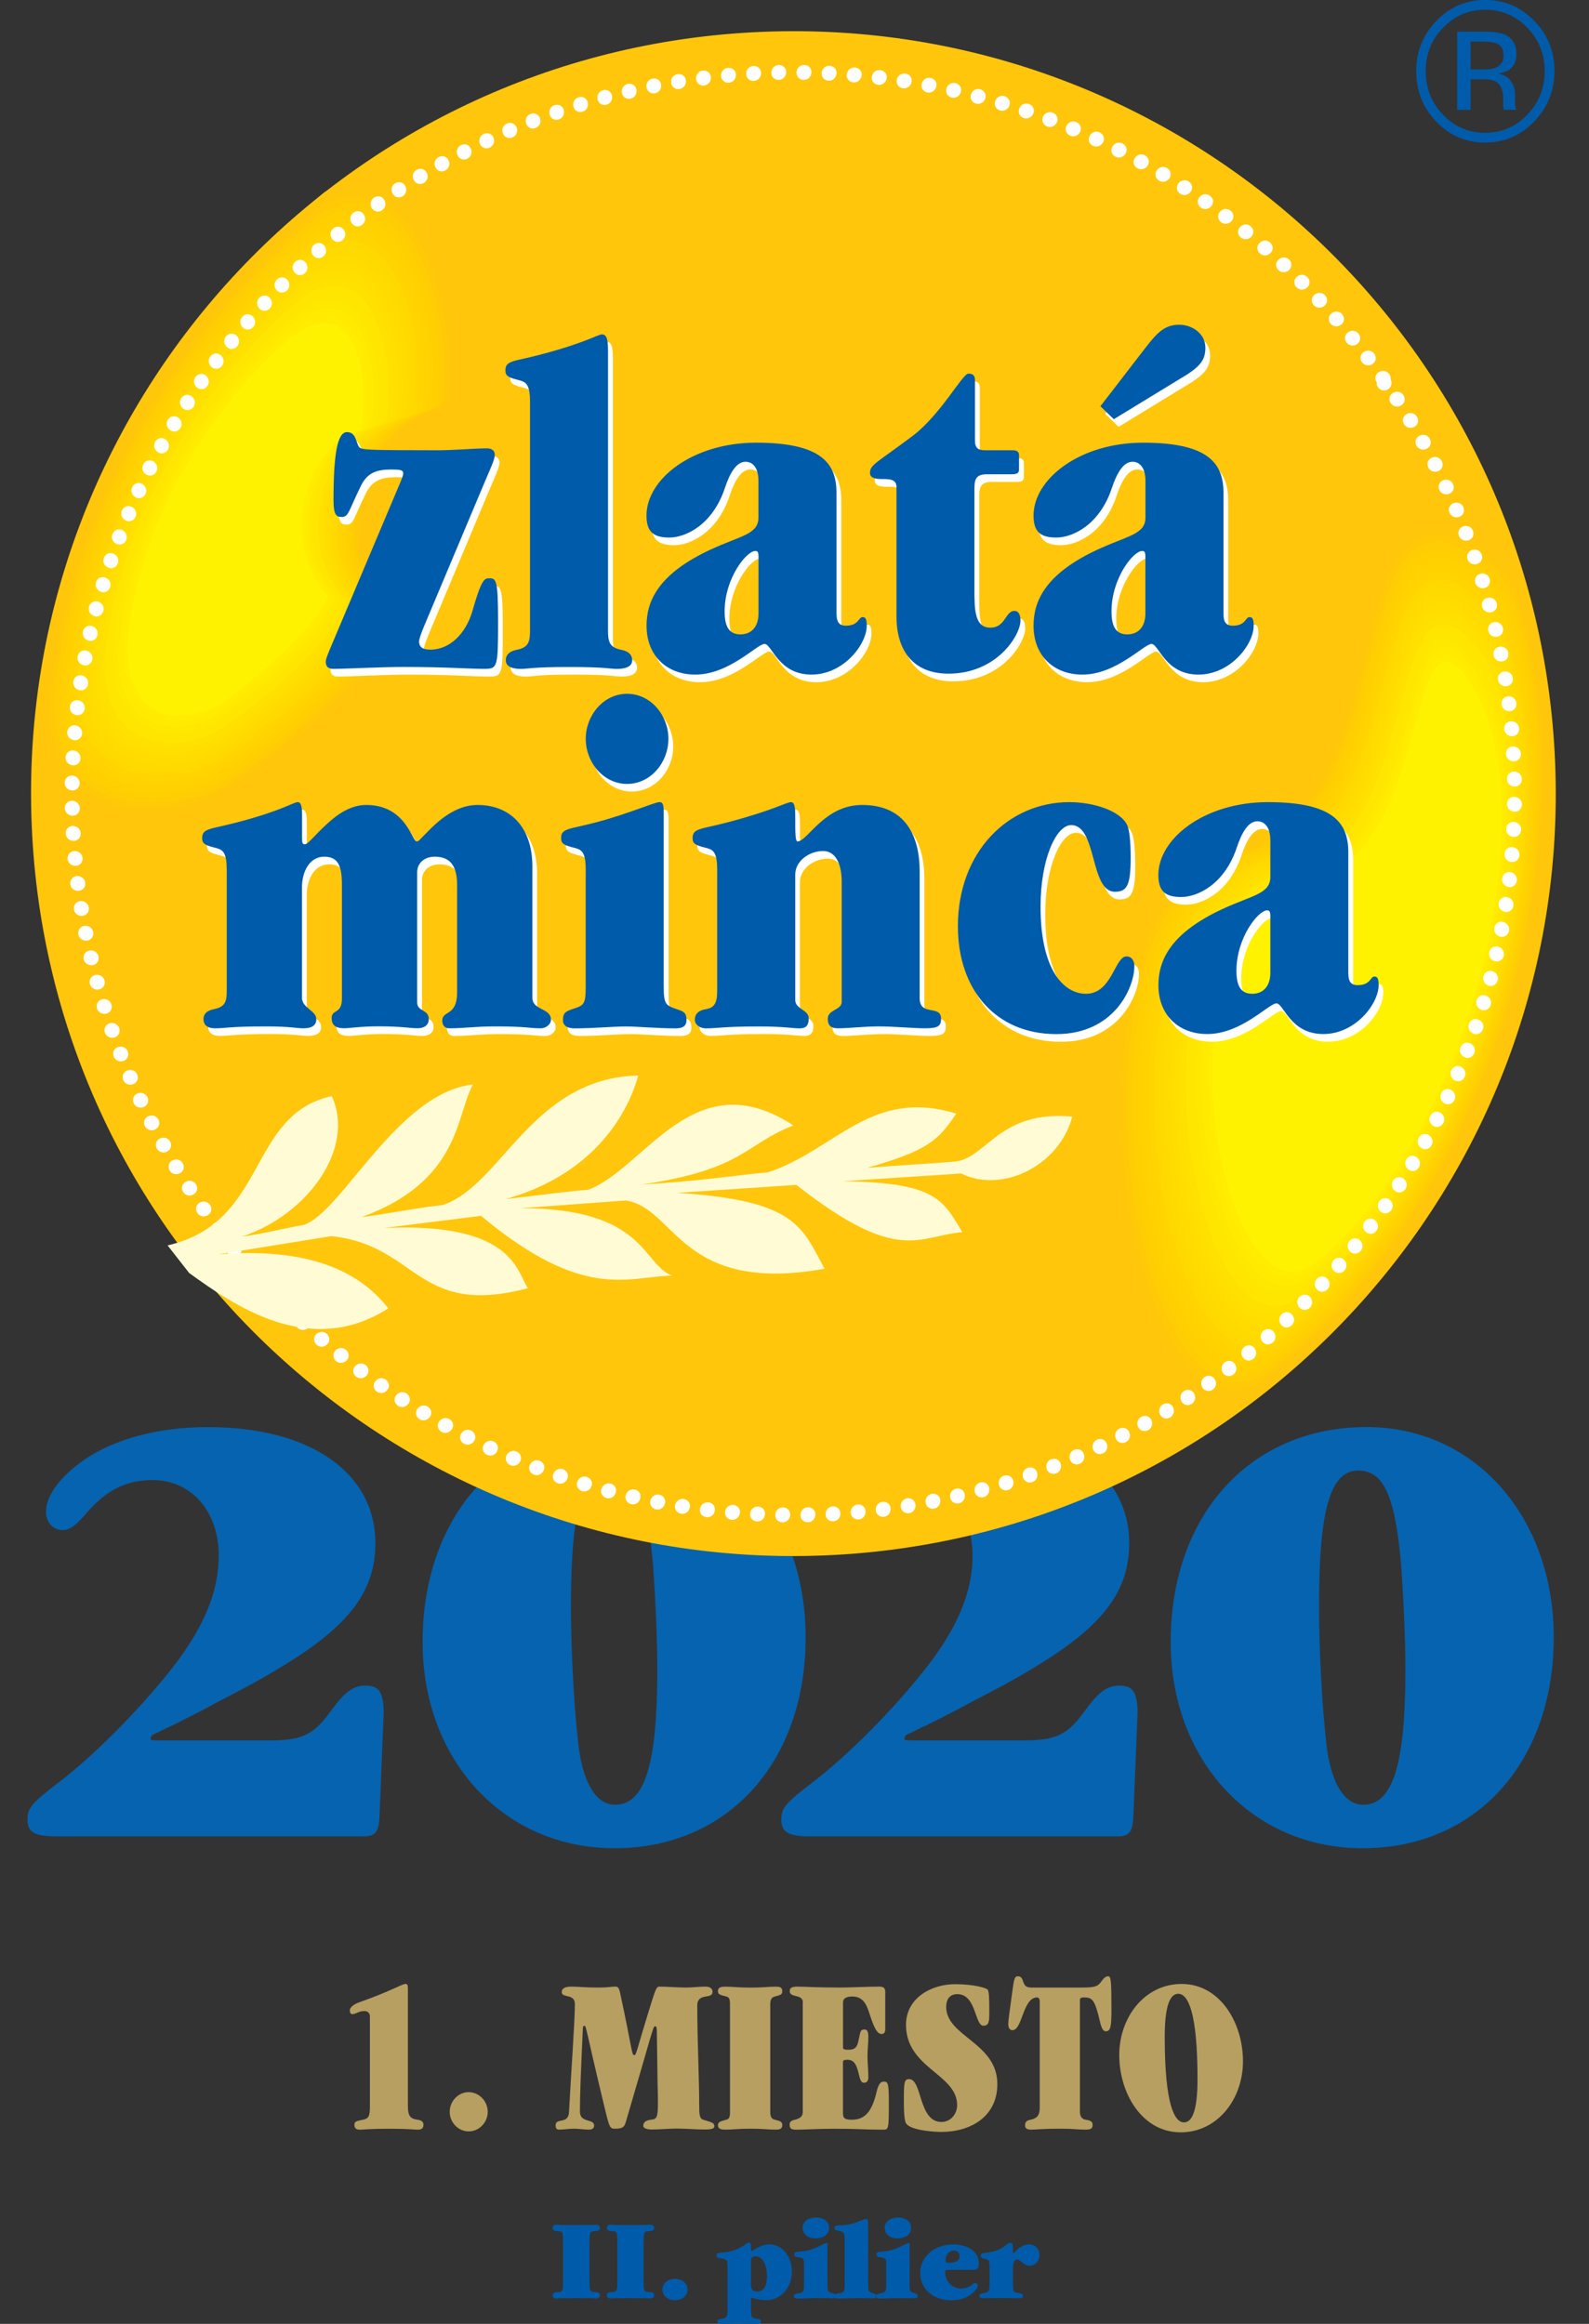 <svg fill="none" height="582" width="398" xmlns="http://www.w3.org/2000/svg"><rect width="100%" height="100%" fill="#333333" stroke="none"/><path d="m67.312 435.884c8.359 0 11.198-1.347 15.516-7.316 3.433-4.78 5.664-6.417 8.648-6.417 3.289 0 4.332 1.347 4.622 5.823v1.188l-1.043 25.816c-.145 3.723-1.044 4.926-3.883 4.926h-77.129c-5.374 0-7.156-1.043-7.156-4.173 0-2.984 1.043-4.172 7.91-9.402 9.097-7.011 20.137-18.21 28.046-28.206 8.2-10.445 11.938-19.398 11.938-28.496 0-11.184-6.867-18.949-16.559-18.949-6.867 0-11.937 2.68-17.152 8.953-2.246 2.536-3.738 3.579-5.375 3.579-2.39 0-4.172-1.942-4.172-4.622 0-4.027 3.578-8.808 9.547-12.98 7.91-5.375 18.804-8.2 31.03-8.2 25.512 0 41.926 11.344 41.926 29.09 0 12.242-6.867 21.035-24.179 31.336-4.331 2.68-9.402 5.374-14.921 8.199l-3.579 1.941c-10.75 5.52-7.91 4.028-8.953 4.477l-3.288 1.637c-.898.304-1.348.739-1.348 1.188 0 .594-.449.594 3.579.594h25.975zm134.482-25.816c0 31.336-19.542 52.82-47.894 52.82-27.597 0-48.053-21.933-48.053-51.632 0-31.929 19.992-53.862 49.097-53.862 27.018 0 46.85 22.382 46.85 52.674zm-58.788-7.909c0 10.894.739 24.917 1.797 34.174 1.043 9.996 4.476 15.661 9.242 15.661 7.461 0 10.59-10.141 10.59-33.726 0-7.91-.449-17.457-1.043-26.105-1.492-17.312-4.331-23.875-10.749-23.875-6.997 0-9.837 9.706-9.837 33.871z" fill="#0663af"/><path d="m256.135 435.884c8.359 0 11.199-1.347 15.516-7.316 3.433-4.78 5.664-6.417 8.649-6.417 3.288 0 4.331 1.347 4.621 5.823v1.188l-1.043 25.816c-.145 3.723-1.043 4.926-3.882 4.926h-77.144c-5.374 0-7.156-1.043-7.156-4.173 0-2.984 1.043-4.172 7.91-9.402 9.098-7.011 20.137-18.21 28.046-28.206 8.2-10.445 11.938-19.398 11.938-28.496 0-11.184-6.867-18.949-16.559-18.949-6.867 0-11.937 2.68-17.152 8.953-2.246 2.536-3.738 3.579-5.375 3.579-2.39 0-4.172-1.942-4.172-4.622 0-4.027 3.578-8.808 9.547-12.98 7.909-5.375 18.804-8.2 31.031-8.2 25.511 0 41.925 11.344 41.925 29.09 0 12.242-6.867 21.035-24.179 31.336-4.331 2.68-9.402 5.374-14.921 8.199l-3.579 1.941c-10.749 5.52-7.91 4.028-8.953 4.477l-3.288 1.637c-.898.304-1.347.739-1.347 1.188 0 .594-.45.594 3.578.594h25.989zm133.034-25.816c0 31.336-19.543 52.82-47.894 52.82-27.598 0-48.053-21.933-48.053-51.632 0-31.929 19.992-53.862 49.096-53.862 27.004 0 46.851 22.382 46.851 52.674zm-58.788-7.909c0 10.894.739 24.917 1.796 34.174 1.043 9.996 4.477 15.661 9.243 15.661 7.461 0 10.59-10.141 10.59-33.726 0-7.91-.449-17.457-1.043-26.105-1.492-17.312-4.332-23.875-10.75-23.875-7.011 0-9.836 9.706-9.836 33.871z" fill="#0663af"/><path d="m92.65 505.06c0-.841-.493-1.405-1.362-1.405-1.478 0-2.144.782-3.013.782-.435 0-.652-.333-.652-.956 0-.783 1.043-1.521 2.245-1.971 8.316-2.94 10.836-4.65 11.706-4.65.434 0 .593.29.593 1.087v29.597c0 2.491.71 3.1 2.42 3.332.869.115 1.477.449 1.477 1.245 0 .957-.55 1.246-1.419 1.246-.71 0-2.246-.232-7.23-.232-4.983 0-6.518.232-7.228.232-.87 0-1.42-.275-1.42-1.246 0-.796.493-.912 2.13-1.245 1.42-.29 1.752-.841 1.752-3.332v-22.484zm29.51 23.831c0 2.709-2.188 4.911-4.767 4.911-2.578 0-4.751-2.202-4.751-4.911s2.187-4.926 4.751-4.926c2.565.015 4.767 2.217 4.767 4.926zm42.36-20.224c0-1.072-.218-1.188-.435-1.188-.55 0-.435.565-7.33 23.947-.377 1.304-.826 1.695-2.68 1.695-1.42 0-1.42-.174-3.072-7.07-4.331-18.065-4.157-18.688-4.607-18.688-.434 0-.376.406-.434 1.188-.493 10.851-.71 16.153-.71 20.282 0 2.941 3.564 1.695 3.564 3.506 0 .797-.71 1.014-1.319 1.014-1.26 0-2.52-.232-3.781-.232-1.202 0-2.462.232-3.665.232-.652 0-.884-.333-.884-1.072 0-1.985 3.173-.174 3.347-3.274.493-9.315 1.478-22.875 1.478-27.105 0-2.709-3.289-1.406-3.289-2.999 0-1.014.985-1.362 2.463-1.362 1.637 0 3.23.232 6.736.232 2.565 0 3.231-.232 4.042-.232.768 0 1.043.058 1.376 1.579 3.057 14.125 2.854 15.588 3.564 15.588.493 0 .667-1.521 3.39-10.329 1.913-6.215 2.086-6.838 2.898-6.838 2.245 0 4.433.232 6.678.232 1.579 0 3.231-.232 4.81-.232 1.144 0 1.811.449 1.811 1.304 0 .724-.435 1.014-1.695 1.173-1.536.232-2.13.913-2.13 2.26 0 8.982.493 17.732.493 25.975 0 1.811.391 2.434.927 2.594 2.303.724 2.854.782 2.854 1.695 0 .666-1.087.782-2.347.782-2.347 0-4.665-.232-7.012-.232-2.086 0-4.216.232-6.302.232-.71 0-2.129-.116-2.129-.956 0-1.13 1.144-1.42 2.129-1.521 1.319-.174 1.536-.681 1.536-4.52 0-2.144-.116-4.52-.116-6.331zm28.408 20.282c0 1.289.435 1.753 1.101 1.912 1.434.333 1.913.565 1.913 1.362 0 1.13-.986 1.13-1.753 1.13-1.927 0-2.97-.232-6.201-.232-3.23 0-4.273.232-6.186.232-.869 0-1.97 0-1.97-1.13 0-.797.652-.956 2.13-1.362.666-.174.883-.623.883-1.912v-26.989c0-1.304-.217-1.753-.883-1.927-1.753-.449-2.13-.565-2.13-1.347 0-1.13 1.087-1.13 1.97-1.13 1.913 0 2.956.231 6.186.231 3.231 0 4.274-.231 6.201-.231.869 0 1.753 0 1.753 1.13 0 .796-.377.956-1.913 1.347-.666.174-1.101.623-1.101 1.927zm8.171-27.395c0-2.318-3.288-1.072-3.288-2.883 0-.681.318-1.13 1.854-1.13 1.753 0 4.708.232 10.836.232 2.304 0 7.113-.232 9.75-.232.985 0 1.478.333 1.478 1.246v9.431c0 .623-.218 1.188-.884 1.188-1.144 0-1.854-1.463-2.897-4.578-.71-2.202-1.42-4.81-4.433-4.81-1.42 0-2.362.391-2.362 1.521v11.242c0 .507.391.565 1.42.565 1.811 0 2.187-.898 2.521-2.593.434-2.043.434-2.477 1.419-2.477.551 0 .986.275.986 1.811 0 1.579-.218 3.274-.218 4.751 0 1.695.218 3.84.218 5.419 0 .956-.435 1.361-1.102 1.361-.651 0-.927-.565-1.318-2.26-.652-2.883-1.535-3.505-2.897-3.505-.551 0-1.043.115-1.043.507v12.936c0 1.246.536 1.58 2.303 1.58 3.492 0 5.085-2.55 6.128-7.012.435-1.869.985-2.535 1.753-2.535.985 0 1.304.173 1.304 4.693 0 7.113 0 7.345-1.42 7.345-5.027 0-5.693-.232-12.372-.232-4.042 0-7.272.232-9.416.232-1.261 0-1.637-.333-1.637-1.246 0-.637.275-1.014 1.318-1.245 1.42-.334 1.97-.957 1.97-1.913v-27.409zm38.087-4.621c4.751 0 8.098.956 8.272 1.463.217.681.333 1.304.333 5.432 0 2.26 0 3.506-1.478 3.506-2.187 0-1.753-7.91-6.519-7.91-1.637 0-2.796.957-2.796 3.216 0 7.403 12.807 8.924 12.807 19.312 0 8.257-6.838 11.98-14.009 11.98-1.913 0-8.215-.405-8.968-2.376-.434-1.129-.434-4.244-.434-5.49 0-4.462.057-5.36 1.303-5.36 3.347 0 2.304 10.735 8.099 10.735 2.404 0 3.94-2.087 3.94-4.231 0-7.794-12.806-9.213-12.806-20.108 0-6.794 6.461-10.169 12.256-10.169zm31.754.84c2.854 0 3.897-.174 4.709-1.246.434-.565 1.043-1.579 1.912-1.579.71 0 .826 1.13.826 8.359 0 4.288-.218 5.418-1.42 5.418-1.101 0-1.376-2.202-1.869-4.114-1.043-3.955-1.753-4.361-3.564-4.361-.652 0-1.043.116-1.043.565v28.134c0 1.188.652 1.811 1.362 1.912 1.536.232 1.811.565 1.811 1.362 0 1.13-.985 1.13-1.854 1.13-1.927 0-2.956-.232-6.186-.232-4.593 0-6.027.232-7.447.232-.825 0-1.419-.276-1.419-1.014 0-.855.275-1.246 1.361-1.464 2.029-.391 2.304-1.579 2.304-3.158v-26.438c0-.667-.275-1.029-.652-1.029-3.607 0-3.665 8.2-6.186 8.2-.826 0-1.043-.855-1.043-1.522 0-.84.275-2.767.869-7.113.551-3.839.551-4.867 1.536-4.867 1.912 0 .608 2.825 3.288 2.825zm40.39 18.471c0 9.489-6.403 17.79-15.602 17.79-9.634 0-15.385-9.721-15.385-19.369 0-9.489 6.403-17.79 15.602-17.79 9.634-.015 15.385 9.706 15.385 19.369zm-14.776 15.298c1.97 0 3.39-2.709 3.39-10.851 0-16.834-2.405-21.354-4.824-21.354-1.971 0-3.39 2.71-3.39 10.851.014 16.849 2.419 21.354 4.824 21.354z" fill="#b79f61"/><path d="m206.668 389.542c105.366-4.387 187.225-93.359 182.838-198.725-4.387-105.365-93.359-187.224-198.725-182.837-105.365 4.387-187.225 93.359-182.837 198.724 4.387 105.366 93.359 187.225 198.724 182.838z" fill="#ffc60b"/><path d="m384.259 30.452c-3.39 3.491-7.476 5.258-12.271 5.258s-8.88-1.752-12.241-5.258c-3.347-3.492-5.027-7.707-5.027-12.662 0-4.911 1.695-9.112 5.085-12.59 3.361-3.476 7.417-5.2 12.198-5.2 4.795 0 8.88 1.724 12.27 5.2 3.376 3.463 5.071 7.664 5.071 12.59-.015 4.94-1.71 9.156-5.085 12.662zm-22.817-23.498c-2.898 2.999-4.346 6.62-4.346 10.85 0 4.274 1.448 7.91 4.331 10.924 2.898 3.013 6.418 4.52 10.561 4.52s7.664-1.507 10.561-4.52c2.898-3.014 4.346-6.65 4.346-10.924 0-4.244-1.463-7.866-4.346-10.85-2.912-3.014-6.446-4.52-10.561-4.52-4.129 0-7.634 1.506-10.546 4.52zm10.213.985c2.361 0 4.1.232 5.201.71 1.97.84 2.955 2.506 2.955 4.969 0 1.753-.623 3.042-1.854 3.868-.652.434-1.565.753-2.753.941 1.478.247 2.55.884 3.231 1.913.681 1.028 1.028 2.042 1.028 3.027v1.42c0 .45.015.927.044 1.449.029.521.087.855.174 1.014l.13.246h-3.129c-.029-.072-.029-.13-.058-.202a2.89 2.89 0 0 1 -.043-.218l-.073-.623v-1.535c0-2.246-.594-3.738-1.796-4.462-.696-.42-1.942-.623-3.723-.623h-2.652v7.678h-3.361v-19.572zm3.651 3.172c-.855-.478-2.217-.71-4.086-.71h-2.883v6.999h3.043c1.434 0 2.506-.145 3.216-.435 1.318-.521 1.985-1.535 1.985-3.013 0-1.42-.435-2.361-1.275-2.84z" fill="#005baa"/><g clip-rule="evenodd" fill-rule="evenodd"><path d="m308.419 212.191c-51.617 11.691-28.902 166.933 9.069 134.96 33.697-26.974 59.817-71.768 67.509-122.052 8.634-56.123-6.215-84.3-6.693-84.662-48.111-42.78-24.686 61.54-69.885 71.754z" fill="#ffc60b"/><path d="m309.506 212.538c-51.299 11.648-28.742 164.384 8.576 132.861 33.074-26.396 58.832-70.842 66.235-120.17 8.489-55.123-5.983-82.547-6.606-83.155-46.46-42.013-23.875 60.396-68.205 70.464z" fill="#ffc709"/><path d="m310.607 212.944c-50.937 11.575-28.438 161.733 8.156 130.861 32.378-25.917 57.702-70.03 64.989-118.446 8.344-54.036-5.795-80.736-6.462-81.547-44.822-41.36-23.208 59.223-66.683 69.132z" fill="#ffc907"/><path d="m311.78 213.306c-50.56 11.503-28.264 159.096 7.634 128.833 31.77-25.425 56.674-69.204 63.816-116.678 8.156-53.023-5.636-78.94-6.404-79.968-43.272-40.665-22.425 58.136-65.046 67.813z" fill="#ffcd03"/><path d="m312.939 213.683c-50.197 11.415-28.018 156.474 7.128 126.804 31.176-24.859 55.586-68.436 62.583-114.911 8.012-51.935-5.461-77.143-6.316-78.331-41.578-40.013-21.643 56.905-63.395 66.438z" fill="#ffcf01"/><path d="m314.069 214.088c-49.835 11.344-27.757 153.852 6.664 124.748 30.509-24.324 54.529-67.596 61.381-113.143 7.823-50.908-5.273-75.333-6.2-76.767-40.013-39.274-20.891 55.818-61.845 65.162z" fill="#ffd100"/><path d="m315.228 214.45c-49.473 11.271-27.511 151.245 6.172 122.778 29.872-23.875 53.428-66.8 60.15-111.42 7.62-49.806-5.056-73.492-6.114-75.129-38.39-38.594-20.166 54.63-60.208 63.771z" fill="#ffd200"/><path d="m316.372 214.827c-49.096 11.199-27.322 148.608 5.694 120.749 29.263-23.367 52.37-65.959 58.947-109.652 7.432-48.778-4.882-71.696-6.041-73.536-36.768-37.956-19.383 53.501-58.6 62.439z" fill="#ffd400"/><path d="m317.488 215.218c-48.734 11.112-27.018 145.942 5.216 118.692 28.611-22.846 51.327-65.148 57.745-107.884 7.243-47.749-4.709-69.886-5.94-71.972-35.145-37.202-18.601 52.414-57.021 61.164z" fill="#ffd800"/><path d="m318.661 215.595c-48.372 11.054-26.83 143.363 4.737 116.722 27.96-22.397 50.212-64.337 56.514-106.161 7.098-46.677-4.535-68.089-5.853-70.334-33.566-36.536-17.906 51.211-55.398 59.773z" fill="#ffda00"/><path d="m319.82 215.957c-47.995 10.967-26.569 140.741 4.23 114.708 27.352-21.904 49.169-63.525 55.297-104.408 6.911-45.634-4.346-66.292-5.78-68.74-31.871-35.841-17.095 50.096-53.747 58.44z" fill="#ffdb00"/><path d="m320.936 216.363c-47.662 10.836-26.337 138.075 3.767 112.636 26.728-21.31 48.097-62.728 54.051-102.597 6.809-44.605-4.172-64.496-5.592-67.176-30.35-35.174-16.385 48.923-52.226 57.137z" fill="#fd0"/><path d="m322.094 216.74c-47.285 10.763-26.076 135.453 3.26 110.608 26.12-20.804 47.039-61.903 52.848-100.83 6.635-43.562-3.998-62.685-5.534-65.582-28.669-34.479-15.573 47.792-50.574 55.804z" fill="#ffdf00"/><path d="m323.254 217.101c-46.924 10.692-25.889 132.861 2.781 108.638 25.468-20.354 45.909-61.106 51.603-99.105 6.476-42.505-3.81-60.889-5.433-63.946-27.061-33.812-14.863 46.605-48.951 54.413z" fill="#ffe100"/><path d="m324.37 217.507c-46.547 10.605-25.57 130.209 2.332 106.581 24.816-19.833 44.866-60.28 50.4-97.353 6.288-41.461-3.636-59.092-5.331-62.38-25.483-33.045-14.096 45.532-47.401 53.152z" fill="#ffe500"/><path d="m325.528 217.884c-46.184 10.532-25.395 127.558 1.826 104.553 24.193-19.326 43.823-59.44 49.197-95.571 6.114-40.433-3.447-57.296-5.273-60.802-23.816-32.407-13.284 44.403-45.75 51.82z" fill="#ffe600"/><path d="m326.687 218.246c-45.808 10.46-25.149 124.95 1.318 102.582 23.571-18.876 42.722-58.628 47.981-93.846 5.911-39.332-3.245-55.442-5.186-59.165-22.194-31.741-12.575 43.215-44.113 50.429z" fill="#ffe800"/><path d="m327.818 218.652c-45.446 10.372-24.904 122.328.854 100.525 22.904-18.341 41.679-57.803 46.779-92.079 5.722-38.304-3.071-53.631-5.071-57.615-20.629-30.973-11.821 42.128-42.562 49.169z" fill="#ffea00"/><path d="m328.976 219.014c-45.083 10.3-24.642 119.706.348 98.511 22.339-17.79 40.621-57.035 45.561-90.297 5.578-37.246-2.883-51.849-4.969-55.978-18.978-30.335-11.068 40.883-40.94 47.764z" fill="#ffec00"/><g fill="#fff200"><path d="m330.121 219.39c-44.707 10.214-24.483 117.055-.145 96.484 21.701-17.298 39.535-56.195 44.344-88.545 5.39-36.203-2.709-50.038-4.911-54.369-17.355-29.684-10.227 39.752-39.288 46.43z"/><path d="m331.236 219.796c-44.345 10.141-24.165 114.418-.565 94.47 21.006-16.791 38.405-55.384 43.099-86.821 5.244-35.131-2.521-48.241-4.767-52.776-15.747-29.003-9.576 38.608-37.767 45.127z"/><path d="m332.395 220.187c-44.07 10.04-23.976 111.825-1.043 92.413 20.368-16.269 37.275-54.515 41.867-85.01 5.056-34.102-2.347-46.445-4.737-51.24-14.067-28.25-8.765 37.535-36.087 43.837z"/></g><path d="m99.155 152.432c-12.894-10.779-11.068-44.185 15.211-51.748 3.883-24.25-8.881-67.567-33.132-52.515-31.581 25.743-61.932 70.436-70.044 120.807-6.954 43.49 31.407 37.579 41.346 33.334 12.14-5.49 49.415-35.362 46.619-49.878z" fill="#ffc60b"/><path d="m98.213 152.215c-12.85-10.822-10.909-43.78 14.849-51.183 3.766-23.744-8.504-65.872-32.248-51.052-30.93 25.207-60.657 68.958-68.552 118.228-6.81 42.621 30.451 37.087 40.433 32.654 11.922-5.491 47.792-34.334 45.518-48.647z" fill="#ffc709"/><path d="m97.3 152.055c-12.806-10.851-10.72-43.417 14.444-50.675 3.752-23.165-8.069-64.018-31.35-49.531-30.19 24.628-59.28 67.437-67.002 115.678-6.679 41.621 29.524 36.522 39.506 31.872 11.604-5.448 46.315-33.321 44.402-47.344z" fill="#ffc907"/><path d="m96.474 151.91c-12.777-10.923-10.59-43.055 14.053-50.139 3.621-22.672-7.707-62.25-30.438-48.025-29.582 24.034-58.02 65.902-65.597 113.057-6.548 40.781 28.612 36 38.652 31.19 11.343-5.447 44.793-32.364 43.33-46.083z" fill="#ffcd03"/><path d="m95.663 151.751c-12.647-10.938-10.343-42.635 13.69-49.589 3.535-22.194-7.315-60.44-29.51-46.605-28.916 23.513-56.716 64.439-64.09 110.493-6.432 39.868 27.714 35.464 37.739 30.509 11.039-5.461 43.287-31.364 42.171-44.808z" fill="#ffcf01"/><path d="m94.75 151.577c-12.589-10.967-10.155-42.258 13.343-49.096 3.433-21.644-6.939-58.615-28.612-45.098-28.264 23.005-55.413 62.975-62.598 108-6.273 38.927 26.772 34.899 36.826 29.727 10.807-5.403 41.795-30.364 41.041-43.533z" fill="#ffd100"/><path d="m93.837 151.403c-12.487-11.024-9.938-41.882 12.966-48.517 3.434-21.15-6.534-56.817-27.728-43.634-27.598 22.455-54.065 61.468-61.106 105.421-6.1 37.985 25.86 34.378 35.913 29.061 10.561-5.403 40.375-29.379 39.955-42.331z" fill="#ffd200"/><path d="m92.954 151.287c-12.415-11.14-9.764-41.563 12.633-48.024 3.288-20.644-6.172-55.05-26.86-42.186-26.93 21.919-52.76 59.99-59.628 102.872-5.983 37.116 24.947 33.841 35.03 28.38 10.257-5.447 38.854-28.424 38.825-41.042z" fill="#ffd400"/><path d="m92.085 151.099c-12.4-11.14-9.605-41.157 12.198-47.488 3.231-20.123-5.737-53.269-25.874-40.65-26.294 21.339-51.472 58.469-58.194 100.306-5.838 36.131 24.02 33.277 34.117 27.583 10.025-5.36 37.376-27.395 37.753-39.752z" fill="#ffd800"/><path d="m91.187 150.925c-12.314-11.198-9.402-40.781 11.879-46.952 3.144-19.572-5.404-51.414-25.048-39.158-25.599 20.788-50.14 56.962-56.702 97.743-5.65 35.233 23.121 32.741 33.262 26.888 9.706-5.317 35.855-26.424 36.609-38.521z" fill="#ffda00"/><path d="m90.26 150.766c-12.199-11.257-9.185-40.419 11.502-46.373 3.057-19.094-4.969-49.69-24.106-37.739-24.932 20.239-48.836 55.485-55.225 95.18-5.49 34.29 22.209 32.233 32.393 26.192 9.402-5.345 34.349-25.453 35.435-37.26z" fill="#ffdb00"/><path d="m89.39 150.65c-12.155-11.3-9.04-40.013 11.126-45.938 2.955-18.558-4.607-47.807-23.208-36.232-24.237 19.76-47.518 54.065-53.704 92.659-5.432 33.407 21.282 31.639 31.423 25.424 9.184-5.287 32.856-24.439 34.363-35.913z" fill="#fd0"/><path d="m88.464 150.491c-12.04-11.358-8.823-39.651 10.763-45.373 2.869-18.08-4.2-46.055-22.28-34.798-23.556 19.224-46.2 52.573-52.24 90.08-5.26 32.48 20.383 31.132 30.567 24.744 8.88-5.317 31.35-23.469 33.19-34.653z" fill="#ffdf00"/><path d="m87.565 150.317c-11.938-11.416-8.62-39.274 10.43-44.823 2.796-17.515-3.839-44.228-21.44-33.32-22.846 18.674-44.852 51.081-50.734 87.516-5.085 31.582 19.47 30.611 29.713 24.048 8.547-5.273 29.8-22.512 32.03-33.421z" fill="#ffe100"/><path d="m86.696 150.128c-11.952-11.415-8.46-38.868 9.996-44.286 2.723-16.994-3.405-42.433-20.456-31.785-22.236 18.08-43.591 49.546-49.285 84.953-4.954 30.596 18.53 30.031 28.786 23.266 8.316-5.215 28.337-21.499 30.959-32.147z" fill="#ffe500"/><path d="m85.812 150.012c-11.88-11.531-8.287-38.564 9.648-43.808 2.608-16.486-3.042-40.68-19.586-30.322-21.571 17.544-42.288 48.068-47.836 82.402-4.81 29.713 17.63 29.496 27.916 22.571 8.04-5.244 26.845-20.513 29.858-30.843z" fill="#ffe600"/><path d="m84.899 149.839c-11.778-11.59-8.084-38.174 9.272-43.229 2.593-16.009-2.652-38.855-18.703-28.873-20.905 17.008-40.926 46.576-46.33 79.823-4.65 28.786 16.719 28.974 27.019 21.905 7.78-5.216 25.395-19.529 28.742-29.626z" fill="#ffe800"/><path d="m83.986 149.679c-11.72-11.618-7.88-37.811 8.924-42.736 2.506-15.443-2.245-37.043-17.79-27.366-20.238 16.486-39.636 45.098-44.837 77.317-4.506 27.844 15.79 28.409 26.091 21.107 7.519-5.157 23.904-18.5 27.612-28.322z" fill="#ffea00"/><path d="m83.074 149.52c-11.59-11.633-7.635-37.391 8.576-42.186 2.42-14.965-1.868-35.233-16.877-25.932-19.586 15.965-38.318 43.635-43.33 74.753-4.39 26.917 14.878 27.873 25.178 20.441 7.214-5.186 22.382-17.544 26.453-27.076z" fill="#ffec00"/><path d="m82.248 149.375c-11.56-11.72-7.519-37.043 8.17-41.664 2.29-14.473-1.491-33.465-15.964-24.425-18.949 15.37-37.058 42.084-41.91 72.13-4.245 26.077 13.965 27.366 24.309 19.761 6.968-5.172 20.875-16.574 25.395-25.802z" fill="#fff200"/><path d="m81.336 149.201c-11.517-11.734-7.316-36.666 7.765-41.143 2.26-13.907-1.072-31.596-15.052-22.918-18.225 14.82-35.696 40.592-40.376 69.61-4.114 25.077 13.039 26.786 23.397 18.963 6.664-5.128 19.398-15.559 24.266-24.512z" fill="#fff200"/><path d="m80.38 148.984c-11.387-11.879-7.07-36.377 7.475-40.607 2.173-13.43-.666-29.872-14.212-21.513-17.486 14.298-34.406 39.115-38.883 67.103-3.882 24.165 12.126 26.265 22.585 18.254 6.404-5.201 17.834-14.646 23.035-23.237z" fill="#fff200"/><path d="m88.116 110.145c2.665 0 2.086 3.592 3.491 4.07 1.174.363 2.796.478 19.195.478 2.101 0 4.318-.115 6.52-.231s4.302-.247 5.823-.247c1.275 0 1.971.609 1.971 1.565 0 1.318-1.058 3.361-2.912 7.794l-12.908 30.727c-1.507 3.607-3.129 7.2-3.129 8.286 0 1.203.695 2.043 2.796 2.043 4.998 0 8.837-4.085 10.459-9.359 2.318-8.156 3.028-8.518 4.303-8.518 1.753 0 2.216.362 2.216 10.793 0 11.532-.116 11.894-3.491 11.894-3.839 0-9.648-.493-20.122-.493-5.81 0-14.43.493-17.689.493-1.275 0-1.854-.609-1.854-1.797 0-.724.58-1.926.81-2.651l17.211-40.679c.928-2.159 1.391-3.245 1.391-3.839 0-.84-.695-.956-3.013-.956-3.491 0-5.824.724-7.446 3.839-3.376 6.838-3.144 8.04-4.998 8.04-1.391 0-1.985-.724-1.985-4.317-.015-11.43.927-16.935 3.36-16.935zm45.836-7.331c0-4.317-.811-5.157-2.549-5.635-2.912-.725-3.608-1.087-3.608-2.52 0-2.522 2.101-2.16 8.852-3.97 11.401-3 14.299-5.042 15.356-5.042 1.507 0 1.507 2.159 1.507 5.042v69.146c0 2.753.347 4.201 3.259 4.795 1.275.247 2.796.84 2.796 2.637 0 1.796-2.1 2.173-3.839 2.173-1.753 0-2.68-.493-11.98-.493-9.301 0-10.243.493-11.981.493-1.753 0-3.839-.362-3.839-2.173 0-1.797 1.521-2.405 2.796-2.637 2.912-.594 3.259-2.042 3.259-4.795v-57.021m76.753 52.936c0 1.68.463 2.868 2.318 2.868 3.259 0 3.143-2.158 4.186-2.158.812 0 1.043.593 1.043 2.158 0 4.694-5.809 12.242-13.835 12.242-8.373 0-9.894-7.679-11.763-7.679-.927 0-3.144 1.927-6.172 3.84-3.027 1.912-6.866 3.839-11.169 3.839-7.099 0-12.213-4.68-12.213-12.242 0-6.229 3.028-12.951 15.82-18.963 7.678-3.593 12.213-3.839 12.213-8.157v-9.126c0-3.115-1.275-4.796-3.26-4.796-2.332 0-3.955 2.999-5.114 6.476-3.028 9.243-9.778 12.488-13.965 12.488-3.955 0-5.694-1.434-5.694-5.52 0-9.126 11.518-18.239 27.453-18.239 16.53 0 20.137 5.288 20.137 12.604v30.365zm-24.092 5.041c2.68 0 4.534-1.796 4.534-5.288v-14.168c0-1.318-.347-1.434-.811-1.434-2.217 0-7.678 6.852-7.678 15.124 0 3.723 1.057 5.766 3.955 5.766zm58.643-9.127c0 5.636 1.405 7.446 3.955 7.446 3.839 0 3.723-4.201 6.055-4.201.942 0 1.507.84 1.507 2.405 0 3.723-5.925 13.328-18.036 13.328-8.837 0-13.024-5.766-13.024-14.415v-32.407c0-1.796-1.637-1.912-3.26-1.912-1.753 0-3.375-.131-3.375-1.565 0-2.042 1.753-2.521 10.706-9.242 7.098-5.404 12.444-15.603 13.951-15.603.811 0 1.637.232 1.637 1.565v15.24c0 1.68.695 2.405 2.448 2.405h6.983c1.275 0 1.622.478 1.622 1.318v3.361c0 .971-.347 1.318-1.868 1.318h-6.172c-2.434 0-3.144.957-3.144 3.361v27.598m62.366 4.086c0 1.68.464 2.868 2.318 2.868 3.26 0 3.144-2.159 4.187-2.159.811 0 1.043.594 1.043 2.159 0 4.694-5.824 12.241-13.835 12.241-8.374 0-9.895-7.678-11.749-7.678-.927 0-3.144 1.927-6.157 3.839-3.028 1.913-6.867 3.839-11.169 3.839-7.099 0-12.213-4.679-12.213-12.241 0-6.229 3.028-12.951 15.82-18.963 7.678-3.593 12.212-3.84 12.212-8.157v-9.126c0-3.115-1.275-4.796-3.259-4.796-2.318 0-3.955 2.999-5.114 6.476-3.028 9.243-9.779 12.488-13.966 12.488-3.955 0-5.693-1.434-5.693-5.52 0-9.127 11.517-18.239 27.453-18.239 16.515 0 20.122 5.288 20.122 12.604zm-30.828-52.096 11.271-14.646c3.144-4.085 5.012-5.766 8.504-5.766 3.143 0 6.504 2.159 6.504 5.766 0 2.883-1.159 4.433-4.418 6.606l-18.486 11.286-3.375-3.245zm6.736 57.137c2.681 0 4.535-1.796 4.535-5.288v-14.168c0-1.318-.348-1.434-.811-1.434-2.217 0-7.678 6.852-7.678 15.124.014 3.723 1.043 5.766 3.954 5.766zm-225.547 59.165c0-4.317-.812-5.158-2.55-5.636-2.912-.724-3.607-1.072-3.607-2.52 0-2.521 2.1-2.159 8.837-3.955 11.401-2.999 13.965-5.042 15.124-5.042 1.043 0 1.043 2.043 1.043 3.839v5.158c0 1.202.116 1.564.696 1.564.811 0 2.68-2.521 5.345-4.925 2.68-2.521 6.056-4.926 9.996-4.926 7.794 0 10.344 5.52 11.634 7.809.463.84.695 1.318 1.057 1.318.58 0 .695-.478 1.275-.956 2.318-2.289 7.214-8.171 13.965-8.171 8.142 0 13.72 5.52 13.72 15.371v32.885c0 3.245 4.65 2.521 4.65 5.52 0 1.202-1.275 2.173-2.55 2.173-2.912 0-3.375-.478-11.401-.478-5.23 0-7.678.478-11.517.478-1.159 0-1.753-.84-1.753-1.927 0-2.637 3.723-.956 3.723-7.084v-26.772c0-3.955-1.043-7.2-5.592-7.2-2.434 0-4.404 1.449-4.404 3.955v32.523c0 2.405 2.912 1.681 2.912 4.201 0 1.435-1.058 2.289-2.796 2.289-1.97 0-3.723-.478-9.779-.478-4.65 0-7.214.478-8.605.478-1.753 0-3.144-.478-3.144-2.52 0-2.405 2.564-.841 2.564-4.926v-28.452c0-4.564-.81-7.085-4.418-7.085-3.607 0-5.592 3.608-5.592 7.809v27.482c0 2.636 3.607 3.245 3.607 5.403 0 1.913-1.738 2.289-3.26 2.289-1.622 0-3.259-.478-9.315-.478-9.3 0-10.227.478-12.792.478-2.665 0-2.911-1.564-2.911-2.289 0-1.68 1.39-2.274 2.68-2.52 2.912-.609 3.143-2.043 3.143-4.796v-29.886m89.921 0c0-4.317-.811-5.157-2.55-5.636-2.912-.724-3.607-1.072-3.607-2.52 0-2.521 2.101-2.159 8.852-3.955 8.141-2.159 14.53-5.042 15.819-5.042 1.058 0 1.058 1.087 1.058 3.593v42.49c0 4.564.464 4.796 3.26 5.766 1.854.594 2.433.971 2.433 2.767 0 1.319-.811 2.043-2.68 2.043-4.766 0-9.663-.478-12.444-.478-3.26 0-8.142.478-12.908.478-1.869 0-2.912-.724-2.912-2.043 0-1.796.58-2.158 2.318-2.767 3.028-.956 3.376-1.202 3.376-5.766v-28.93zm20.716-33.001c0 5.881-4.418 11.285-10.358 11.285-5.939 0-10.358-5.404-10.358-11.285 0-5.882 4.419-11.286 10.358-11.286 5.94 0 10.358 5.404 10.358 11.286zm12.199 33.001c0-4.317-.812-5.158-2.565-5.636-2.911-.724-3.592-1.072-3.592-2.52 0-2.521 2.086-2.159 8.837-3.955 11.401-2.999 14.661-5.042 15.834-5.042 1.043 0 1.043 2.043 1.043 3.839 0 3.839 0 5.998.58 5.998 1.274 0 2.911-2.275 5.461-4.564 2.55-2.274 5.925-4.563 10.692-4.563 10.821 0 14.429 7.678 14.429 16.689v31.698c0 4.679 5.36 1.55 5.36 5.157 0 1.796-.696 2.405-4.071 2.405-2.448 0-8.026-.478-11.285-.478-4.071 0-7.91.478-10.475.478-1.622 0-2.564-.594-2.564-2.405 0-2.289 3.492-2.159 3.492-4.201v-30.133c0-4.795-1.753-7.678-4.651-7.678-3.477 0-6.982 2.52-6.982 5.881v31.437c0 2.275 3.375 2.405 3.375 4.564 0 2.158-1.058 2.52-2.332 2.52-1.623 0-3.955-.478-10.011-.478-9.301 0-10.242.478-13.487.478-1.275 0-2.68-.84-2.68-2.173 0-1.796 1.39-2.39 2.68-2.636 2.564-.363 2.897-2.043 2.897-4.796v-29.886m92.399 30.857c6.519 0 7.214-9.358 10.126-9.358 1.637 0 1.97 1.564 1.97 2.404 0 5.52-5.114 17.052-19.543 17.052-15.124 0-24.671-11.054-24.671-27.004 0-18.601 12.575-31.089 27.931-31.089 6.041 0 12.908 2.158 14.53 5.881.464 1.087.812 3.724.812 8.041 0 6.953-.928 8.518-3.955 8.518-6.288 0-4.419-16.689-10.924-16.689-3.723 0-7.678 8.403-7.678 20.412 0 15.835 5.81 21.832 11.402 21.832zm65.726-5.041c0 1.68.464 2.883 2.318 2.883 3.26 0 3.144-2.159 4.187-2.159.811 0 1.043.608 1.043 2.159 0 4.679-5.809 12.241-13.835 12.241-8.374 0-9.895-7.678-11.749-7.678-.927 0-3.144 1.927-6.157 3.839-3.028 1.912-6.867 3.839-11.169 3.839-7.099 0-12.213-4.679-12.213-12.241 0-6.23 3.028-12.966 15.82-18.964 7.678-3.607 12.212-3.839 12.212-8.156v-9.127c0-3.115-1.275-4.795-3.259-4.795-2.318 0-3.955 2.999-5.114 6.476-3.028 9.242-9.764 12.487-13.951 12.487-3.955 0-5.708-1.434-5.708-5.519 0-9.127 11.517-18.239 27.453-18.239 16.515 0 20.122 5.273 20.122 12.603zm-24.077 5.041c2.666 0 4.534-1.796 4.534-5.288v-14.153c0-1.319-.347-1.435-.811-1.435-2.216 0-7.678 6.838-7.678 15.125 0 3.708 1.043 5.751 3.955 5.751z" fill="#fff"/></g><path d="m86.927 108.218c2.68 0 2.101 3.607 3.492 4.07 1.159.363 2.796.479 19.181.479 2.1 0 4.302-.116 6.519-.232 2.216-.116 4.302-.247 5.823-.247 1.275 0 1.985.609 1.985 1.565 0 1.318-1.057 3.361-2.912 7.794l-12.922 30.727c-1.507 3.607-3.129 7.2-3.129 8.287 0 1.202.695 2.042 2.796 2.042 4.998 0 8.837-4.085 10.474-9.358 2.318-8.157 3.028-8.519 4.302-8.519 1.753 0 2.217.362 2.217 10.793 0 11.532-.116 11.894-3.491 11.894-3.84 0-9.649-.478-20.123-.478-5.81 0-14.414.478-17.674.478-1.275 0-1.869-.594-1.869-1.797 0-.724.58-1.912.826-2.636l17.181-40.694c.928-2.159 1.391-3.245 1.391-3.839 0-.84-.695-.956-3.028-.956-3.49 0-5.823.724-7.446 3.839-3.375 6.838-3.144 8.04-4.998 8.04-1.39 0-1.985-.724-1.985-4.317.015-11.416.942-16.935 3.39-16.935zm45.837-7.316c0-4.317-.811-5.157-2.564-5.636-2.912-.724-3.607-1.086-3.607-2.52 0-2.521 2.1-2.159 8.837-3.955 11.401-3 14.313-5.042 15.356-5.042 1.507 0 1.507 2.159 1.507 5.042v69.132c0 2.767.347 4.201 3.259 4.809 1.275.247 2.782.841 2.782 2.637s-2.101 2.158-3.839 2.158c-1.753 0-2.68-.478-11.981-.478s-10.242.478-11.981.478c-1.753 0-3.839-.362-3.839-2.158s1.521-2.39 2.796-2.637c2.912-.594 3.26-2.042 3.26-4.809v-57.021m76.795 52.935c0 1.681.464 2.869 2.318 2.869 3.26 0 3.144-2.159 4.187-2.159.826 0 1.043.609 1.043 2.159 0 4.693-5.824 12.241-13.835 12.241-8.388 0-9.894-7.678-11.763-7.678-.927 0-3.144 1.927-6.172 3.839s-6.867 3.839-11.169 3.839c-7.099 0-12.213-4.679-12.213-12.241 0-6.244 3.028-12.966 15.82-18.964 7.678-3.593 12.213-3.839 12.213-8.156v-9.127c0-3.114-1.275-4.809-3.26-4.809-2.332 0-3.955 2.998-5.128 6.49-3.028 9.242-9.779 12.488-13.951 12.488-3.955 0-5.708-1.435-5.708-5.52 0-9.112 11.517-18.239 27.453-18.239 16.529 0 20.136 5.273 20.136 12.604v30.364zm-24.091 5.042c2.68 0 4.534-1.797 4.534-5.288v-14.168c0-1.319-.348-1.434-.811-1.434-2.202 0-7.678 6.837-7.678 15.124 0 3.723 1.057 5.766 3.955 5.766zm58.643-9.127c0 5.635 1.391 7.446 3.955 7.446 3.839 0 3.723-4.201 6.041-4.201.942 0 1.507.84 1.507 2.405 0 3.723-5.94 13.314-18.022 13.314-8.837 0-13.038-5.752-13.038-14.401v-32.407c0-1.796-1.623-1.927-3.26-1.927-1.738 0-3.375-.116-3.375-1.564 0-2.043 1.738-2.521 10.691-9.243 7.099-5.404 12.459-15.603 13.966-15.603.811 0 1.637.232 1.637 1.565v15.24c0 1.681.695 2.391 2.448 2.391h6.968c1.275 0 1.623.478 1.623 1.333v3.361c0 .956-.348 1.318-1.869 1.318h-6.157c-2.448 0-3.144.956-3.144 3.361v27.612m62.381 4.085c0 1.681.463 2.868 2.332 2.868 3.26 0 3.144-2.158 4.187-2.158.811 0 1.043.608 1.043 2.158 0 4.694-5.809 12.242-13.835 12.242-8.388 0-9.895-7.678-11.749-7.678-.927 0-3.144 1.927-6.171 3.839-3.028 1.912-6.853 3.839-11.17 3.839-7.099 0-12.212-4.679-12.212-12.242 0-6.243 3.027-12.965 15.819-18.963 7.678-3.593 12.213-3.839 12.213-8.156v-9.127c0-3.115-1.275-4.81-3.26-4.81-2.332 0-3.955 2.999-5.128 6.491-3.028 9.242-9.764 12.487-13.951 12.487-3.955 0-5.693-1.434-5.693-5.519 0-9.113 11.517-18.239 27.452-18.239 16.516 0 20.123 5.273 20.123 12.603zm-30.829-52.095 11.286-14.647c3.144-4.085 4.998-5.765 8.489-5.765 3.129 0 6.519 2.158 6.519 5.766 0 2.882-1.173 4.432-4.433 6.606l-18.5 11.285zm6.737 57.137c2.68 0 4.534-1.797 4.534-5.288v-14.168c0-1.319-.347-1.435-.811-1.435-2.216 0-7.678 6.838-7.678 15.125 0 3.723 1.058 5.766 3.955 5.766zm-225.562 59.164c0-4.317-.811-5.157-2.55-5.635-2.911-.724-3.607-1.072-3.607-2.521 0-2.52 2.1-2.158 8.852-3.955 11.401-2.998 13.965-5.041 15.124-5.041 1.043 0 1.043 2.028 1.043 3.839v5.157c0 1.203.116 1.565.696 1.565.825 0 2.68-2.521 5.36-4.926 2.68-2.52 6.04-4.925 9.996-4.925 7.794 0 10.358 5.519 11.633 7.808.463.84.695 1.319 1.043 1.319.579 0 .71-.479 1.275-.957 2.332-2.289 7.214-8.17 13.965-8.17 8.142 0 13.719 5.519 13.719 15.37v32.886c0 3.245 4.651 2.521 4.651 5.519 0 1.203-1.275 2.159-2.565 2.159-2.911 0-3.375-.478-11.401-.478-5.23 0-7.678.478-11.517.478-1.159 0-1.738-.84-1.738-1.927 0-2.636 3.723-.956 3.723-7.084v-26.772c0-3.955-1.043-7.2-5.592-7.2-2.448 0-4.419 1.449-4.419 3.955v32.523c0 2.405 2.912 1.681 2.912 4.202 0 1.434-1.057 2.288-2.796 2.288-1.985 0-3.723-.478-9.779-.478-4.65 0-7.214.478-8.605.478-1.753 0-3.144-.478-3.144-2.52 0-2.405 2.565-.84 2.565-4.926v-28.438c0-4.563-.811-7.084-4.433-7.084-3.608 0-5.578 3.607-5.578 7.809v27.481c0 2.637 3.608 3.245 3.608 5.404 0 1.927-1.753 2.289-3.26 2.289-1.623 0-3.245-.478-9.3-.478-9.301 0-10.243.478-12.793.478-2.665 0-2.912-1.565-2.912-2.289 0-1.68 1.391-2.274 2.68-2.521 2.912-.608 3.144-2.042 3.144-4.795zm89.92.001c0-4.318-.811-5.158-2.564-5.636-2.912-.724-3.608-1.072-3.608-2.521 0-2.52 2.087-2.158 8.838-3.955 8.141-2.158 14.544-5.041 15.819-5.041 1.043 0 1.043 1.072 1.043 3.593v42.49c0 4.563.464 4.795 3.26 5.766 1.854.594 2.448.956 2.448 2.767 0 1.318-.811 2.043-2.68 2.043-4.766 0-9.648-.479-12.444-.479-3.26 0-8.142.479-12.908.479-1.854 0-2.912-.725-2.912-2.043 0-1.796.58-2.159 2.318-2.767 3.028-.956 3.375-1.203 3.375-5.766v-28.93zm20.702-33.002c0 5.882-4.419 11.286-10.344 11.286-5.94 0-10.358-5.404-10.358-11.286s4.418-11.285 10.358-11.285c5.925 0 10.344 5.403 10.344 11.285zm12.227 33.001c0-4.317-.811-5.157-2.564-5.635-2.912-.724-3.607-1.072-3.607-2.521 0-2.52 2.1-2.158 8.837-3.955 11.401-2.998 14.661-5.041 15.834-5.041 1.043 0 1.043 2.028 1.043 3.839 0 3.839 0 5.998.58 5.998 1.274 0 2.911-2.289 5.461-4.564 2.55-2.289 5.925-4.563 10.706-4.563 10.807 0 14.415 7.678 14.415 16.689v31.683c0 4.679 5.36 1.55 5.36 5.157 0 1.811-.696 2.405-4.071 2.405-2.448 0-8.026-.478-11.285-.478-4.071 0-7.91.478-10.46.478-1.637 0-2.564-.594-2.564-2.405 0-2.289 3.491-2.158 3.491-4.201v-30.119c0-4.809-1.738-7.678-4.65-7.678-3.492 0-6.983 2.521-6.983 5.882v31.451c0 2.289 3.376 2.405 3.376 4.564 0 2.158-1.044 2.52-2.333 2.52-1.637 0-3.955-.478-10.025-.478-9.301 0-10.242.478-13.487.478-1.275 0-2.68-.84-2.68-2.158 0-1.796 1.39-2.405 2.68-2.637 2.564-.362 2.912-2.042 2.912-4.795v-29.916m92.383 30.843c6.519 0 7.214-9.358 10.126-9.358 1.623 0 1.985 1.564 1.985 2.404 0 5.52-5.128 17.052-19.543 17.052-15.124 0-24.657-11.039-24.657-27.004 0-18.601 12.561-31.089 27.917-31.089 6.041 0 12.908 2.158 14.545 5.882.463 1.072.811 3.723.811 8.04 0 6.954-.927 8.518-3.955 8.518-6.287 0-4.419-16.689-10.938-16.689-3.723 0-7.678 8.403-7.678 20.398-.014 15.863 5.795 21.846 11.387 21.846zm65.713-5.027c0 1.681.464 2.869 2.333 2.869 3.259 0 3.144-2.159 4.187-2.159.811 0 1.057.609 1.057 2.159 0 4.693-5.824 12.241-13.849 12.241-8.374 0-9.881-7.678-11.749-7.678-.928 0-3.144 1.927-6.157 3.839-3.028 1.912-6.867 3.839-11.17 3.839-7.098 0-12.227-4.679-12.227-12.241 0-6.244 3.028-12.966 15.82-18.964 7.678-3.593 12.213-3.839 12.213-8.156v-9.112c0-3.129-1.275-4.81-3.26-4.81-2.332 0-3.941 2.999-5.114 6.476-3.028 9.242-9.779 12.488-13.965 12.488-3.955 0-5.708-1.435-5.708-5.52 0-9.112 11.517-18.239 27.453-18.239 16.515 0 20.122 5.273 20.122 12.604v30.364zm-24.077 5.027c2.68 0 4.535-1.796 4.535-5.287v-14.169c0-1.318-.348-1.434-.812-1.434-2.216 0-7.678 6.838-7.678 15.124 0 3.738 1.058 5.766 3.955 5.766z" fill="#005baa"/><g clip-rule="evenodd" fill-rule="evenodd"><path d="m345.752 94.223c.884-.521 1.985-.246 2.506.696.536.956.203 2.071-.68 2.593-.87.521-1.985.246-2.492-.71a1.888 1.888 0 0 1 .666-2.579z" fill="#fff"/><path d="m345.752 94.223c.884-.521 1.985-.246 2.506.696.536.956.203 2.071-.68 2.593-.87.521-1.985.246-2.492-.71a1.888 1.888 0 0 1 .666-2.579zm-276.107-24.453c.855-.551 1.97-.32 2.535.608.565.942.275 2.057-.594 2.608-.855.55-1.97.318-2.52-.623a1.878 1.878 0 0 1 .579-2.594zm-4.419 4.577c.84-.593 1.956-.39 2.55.522a1.908 1.908 0 0 1 -.492 2.637c-.84.58-1.956.39-2.536-.536-.608-.913-.362-2.043.478-2.623zm-4.259 4.738c.812-.623 1.942-.464 2.565.434s.42 2.028-.406 2.651c-.811.609-1.941.45-2.564-.449a1.899 1.899 0 0 1 .405-2.636zm-4.085 4.882c.797-.638 1.927-.522 2.579.348a1.9 1.9 0 0 1 -.304 2.665c-.797.638-1.927.522-2.58-.362-.68-.87-.492-2.014.305-2.651zm-3.926 5.013c.768-.667 1.898-.595 2.593.26.696.855.55 2-.217 2.666-.768.666-1.912.594-2.579-.261-.71-.84-.565-2 .203-2.666zm-3.737 5.157c.753-.696 1.883-.652 2.593.159.724.826.623 1.97-.13 2.68-.74.695-1.884.652-2.593-.174-.725-.811-.623-1.97.13-2.665zm-3.565 5.287c.725-.724 1.855-.724 2.608.073a1.897 1.897 0 0 1 -.029 2.68c-.724.71-1.854.724-2.593-.087-.768-.797-.71-1.956.014-2.666zm-3.375 5.404c.695-.753 1.825-.782 2.607-.015.783.768.768 1.927.058 2.681-.695.738-1.84.782-2.593 0-.782-.768-.767-1.927-.072-2.666zm-3.187 5.505c.666-.768 1.81-.855 2.593-.101.797.753.826 1.897.16 2.68-.667.768-1.811.854-2.594.087a1.9 1.9 0 0 1 -.16-2.666zm-2.984 5.635c.652-.796 1.767-.912 2.593-.202.826.724.898 1.868.246 2.665-.637.783-1.767.913-2.593.189-.826-.71-.898-1.869-.246-2.652zm-2.796 5.723c.623-.811 1.738-.971 2.593-.29.855.696.956 1.84.333 2.651-.608.812-1.738.971-2.578.276-.855-.681-.971-1.826-.348-2.637zm-2.579 5.823c.594-.84 1.71-1.028 2.579-.376a1.906 1.906 0 0 1 .434 2.651c-.58.826-1.709 1.029-2.578.362-.884-.666-1.029-1.811-.435-2.637zm-2.39 5.897c.565-.855 1.666-1.087 2.564-.464s1.087 1.768.522 2.622c-.55.841-1.666 1.087-2.564.449a1.866 1.866 0 0 1 -.522-2.607zm-2.173 5.983c.536-.869 1.637-1.144 2.55-.565.926.594 1.144 1.724.608 2.608-.522.869-1.623 1.144-2.535.536a1.85 1.85 0 0 1 -.623-2.579zm-1.97 6.07c.492-.898 1.593-1.202 2.52-.652.942.565 1.217 1.681.71 2.593-.492.884-1.579 1.203-2.52.638-.942-.565-1.203-1.695-.71-2.579zm-1.754 6.114c.464-.913 1.55-1.261 2.492-.739.956.536 1.275 1.637.797 2.564-.464.898-1.55 1.26-2.492.724a1.895 1.895 0 0 1 -.797-2.549zm-1.535 6.186c.435-.928 1.507-1.319 2.477-.826.985.492 1.319 1.593.884 2.535-.435.913-1.507 1.318-2.463.811-1-.492-1.333-1.608-.898-2.52zm-1.333 6.229c.406-.942 1.449-1.362 2.449-.913 1 .464 1.376 1.55.97 2.492-.405.927-1.448 1.362-2.448.884a1.86 1.86 0 0 1 -.97-2.463zm-1.101 6.273c.377-.956 1.405-1.42 2.405-.985a1.886 1.886 0 0 1 1.058 2.462c-.363.942-1.406 1.42-2.405.971-1.014-.42-1.434-1.507-1.058-2.448zm-.884 6.301c.334-.97 1.362-1.463 2.376-1.072a1.892 1.892 0 0 1 1.145 2.42c-.334.956-1.348 1.463-2.376 1.057a1.876 1.876 0 0 1 -1.145-2.405zm-.666 6.346c.304-.985 1.304-1.507 2.332-1.159 1.043.362 1.536 1.391 1.232 2.376-.305.971-1.304 1.507-2.333 1.144-1.043-.347-1.535-1.405-1.231-2.361zm-.435 6.345c.275-.985 1.246-1.55 2.289-1.231a1.897 1.897 0 0 1 1.318 2.332c-.275.971-1.246 1.55-2.289 1.217-1.057-.304-1.593-1.333-1.318-2.318zm-.232 6.36c.232-.999 1.188-1.593 2.246-1.318a1.894 1.894 0 0 1 1.39 2.289c-.231.985-1.202 1.593-2.245 1.304-1.057-.261-1.622-1.275-1.39-2.275zm.015 6.374c.203-.999 1.13-1.637 2.202-1.39 1.072.246 1.666 1.231 1.478 2.245-.203 1-1.145 1.637-2.202 1.376-1.087-.246-1.68-1.231-1.478-2.231zm.217 6.375c.16-1.014 1.072-1.681 2.145-1.464a1.903 1.903 0 0 1 1.55 2.188c-.174 1-1.087 1.68-2.159 1.449a1.885 1.885 0 0 1 -1.535-2.173zm.45 6.345c.13-1.014 1.014-1.71 2.1-1.55 1.087.173 1.753 1.115 1.623 2.129-.13 1-1.028 1.71-2.1 1.521a1.859 1.859 0 0 1 -1.623-2.1zm.666 6.33c.087-1.014.956-1.752 2.043-1.622 1.086.13 1.796 1.043 1.695 2.072-.102 1.014-.971 1.753-2.043 1.593-1.101-.101-1.797-1.028-1.695-2.043zm.883 6.317c.058-1.029.899-1.782 1.985-1.681a1.893 1.893 0 0 1 1.768 2.014c-.058 1.014-.898 1.782-1.985 1.666a1.887 1.887 0 0 1 -1.768-1.999zm1.116 6.273c.015-1.029.826-1.811 1.927-1.753a1.903 1.903 0 0 1 1.84 1.956c-.03 1.014-.84 1.811-1.927 1.738-1.115-.058-1.869-.927-1.84-1.941zm1.318 6.229c-.015-1.028.768-1.839 1.869-1.825 1.1.015 1.898.855 1.912 1.883.015 1.014-.782 1.84-1.869 1.811-1.115-.014-1.898-.854-1.912-1.869zm1.55 6.172c-.058-1.029.696-1.869 1.797-1.884 1.1-.014 1.926.783 1.97 1.811.043 1.014-.71 1.869-1.811 1.869-1.101.044-1.912-.782-1.956-1.796zm1.753 6.128c-.087-1.029.638-1.884 1.724-1.942a1.9 1.9 0 0 1 2.028 1.753c.087 1.014-.652 1.884-1.738 1.927-1.087.058-1.941-.739-2.014-1.738zm1.971 6.055c-.13-1.014.565-1.912 1.666-1.999 1.086-.101 1.97.652 2.086 1.681.116.999-.58 1.912-1.666 1.999-1.101.087-1.97-.681-2.086-1.681zm2.173 5.983c-.16-1.014.507-1.926 1.593-2.057 1.087-.13 1.985.58 2.144 1.608.145 1-.507 1.927-1.593 2.043a1.892 1.892 0 0 1 -2.144-1.594zm2.39 5.911c-.189-1.014.434-1.941 1.521-2.115s2.014.507 2.202 1.521c.188 1-.45 1.941-1.521 2.101a1.885 1.885 0 0 1 -2.202-1.507zm2.593 5.809c-.231-.999.363-1.955 1.45-2.173a1.902 1.902 0 0 1 2.26 1.449c.216.985-.378 1.956-1.45 2.159-1.086.217-2.042-.45-2.26-1.435zm2.796 5.723c-.26-.985.305-1.97 1.377-2.217 1.072-.246 2.042.377 2.303 1.377.26.985-.304 1.97-1.376 2.202-1.072.26-2.057-.377-2.303-1.362zm2.984 5.621c-.304-.986.232-1.985 1.29-2.26 1.057-.29 2.057.304 2.347 1.289.29.971-.247 1.985-1.304 2.245-1.043.305-2.043-.304-2.333-1.274zm3.188 5.519c-.333-.971.16-1.985 1.217-2.303 1.043-.319 2.057.231 2.39 1.202.319.956-.174 1.985-1.217 2.289a1.885 1.885 0 0 1 -2.39-1.188zm3.375 5.404c-.362-.956.102-1.985 1.13-2.347a1.895 1.895 0 0 1 2.434 1.115c.362.942-.101 2-1.145 2.333-1.014.376-2.057-.16-2.419-1.101zm3.564 5.273c-.391-.942.029-1.999 1.043-2.39 1.029-.391 2.072.087 2.477 1.043.391.927-.029 1.999-1.057 2.376a1.88 1.88 0 0 1 -2.463-1.029zm3.752 5.157c-.434-.927-.043-1.999.97-2.419 1-.434 2.073.015 2.507.956.42.913.044 2-.97 2.405a1.9 1.9 0 0 1 -2.507-.942zm3.912 5.013c-.464-.913-.116-1.985.883-2.449a1.89 1.89 0 0 1 2.536.87c.449.898.116 1.999-.884 2.448a1.903 1.903 0 0 1 -2.535-.869zm4.099 4.882c-.492-.898-.188-1.985.797-2.477.97-.493 2.072-.131 2.564.768.493.883.174 1.984-.796 2.477a1.9 1.9 0 0 1 -2.565-.768zm4.259 4.737c-.521-.883-.246-1.97.71-2.506s2.072-.203 2.593.681c.522.869.246 1.985-.71 2.492-.956.536-2.071.202-2.593-.667zm4.434 4.578c-.55-.854-.32-1.97.623-2.535.941-.565 2.057-.275 2.607.594.55.855.319 1.97-.623 2.521-.941.565-2.057.275-2.607-.58zm4.578 4.419c-.58-.841-.391-1.956.521-2.55a1.898 1.898 0 0 1 2.637.507c.58.826.377 1.956-.536 2.535a1.875 1.875 0 0 1 -2.622-.492zm4.737 4.259c-.609-.826-.464-1.941.434-2.564s2.028-.42 2.651.405c.609.812.45 1.942-.449 2.565-.883.637-2.028.405-2.636-.406zm4.882 4.1c-.637-.797-.521-1.927.348-2.579.87-.666 2.014-.492 2.666.319.637.782.521 1.927-.363 2.579a1.908 1.908 0 0 1 -2.65-.319zm5.012 3.911c-.666-.782-.594-1.898.261-2.593s2-.565 2.666.217c.666.768.58 1.913-.275 2.579-.826.71-1.985.565-2.652-.203zm5.158 3.738c-.696-.753-.652-1.883.159-2.593a1.896 1.896 0 0 1 2.68.13c.695.739.652 1.883-.188 2.593a1.862 1.862 0 0 1 -2.651-.13zm5.287 3.564c-.724-.725-.724-1.855.073-2.608a1.897 1.897 0 0 1 2.68.029c.71.71.724 1.854-.087 2.593-.797.768-1.956.71-2.666-.014zm5.404 3.375c-.753-.695-.782-1.825-.014-2.607.782-.768 1.926-.768 2.68-.058.738.695.782 1.839 0 2.593a1.869 1.869 0 0 1 -2.666.072zm5.505 3.187c-.768-.681-.855-1.796-.101-2.607.753-.797 1.897-.826 2.68-.145.768.666.84 1.811.087 2.593a1.886 1.886 0 0 1 -2.666.159zm5.636 2.985c-.797-.652-.913-1.768-.203-2.593.724-.826 1.869-.899 2.666-.247.782.638.912 1.782.188 2.593-.71.826-1.869.899-2.651.247zm5.722 2.795c-.811-.623-.971-1.738-.29-2.593.696-.855 1.84-.956 2.651-.333.812.608.971 1.738.276 2.579a1.882 1.882 0 0 1 -2.637.347zm5.824 2.579c-.841-.594-1.029-1.709-.377-2.579.666-.869 1.811-1.028 2.651-.434.826.579 1.029 1.709.362 2.578-.652.884-1.825 1.029-2.636.435zm5.896 2.391c-.855-.565-1.087-1.666-.464-2.564.638-.899 1.768-1.087 2.637-.522.84.551 1.086 1.666.449 2.564-.623.898-1.782 1.087-2.622.522zm5.983 2.173c-.884-.536-1.144-1.623-.565-2.55.594-.913 1.739-1.144 2.608-.608.869.521 1.144 1.622.536 2.535-.565.941-1.71 1.159-2.579.623zm6.07 1.97c-.899-.507-1.203-1.594-.652-2.521.565-.942 1.695-1.217 2.593-.695.884.492 1.202 1.593.623 2.52-.551.928-1.695 1.203-2.564.696zm6.113 1.753c-.912-.464-1.26-1.536-.738-2.506.536-.957 1.651-1.261 2.564-.797.898.463 1.26 1.55.71 2.492a1.845 1.845 0 0 1 -2.536.811zm6.187 1.536c-.927-.435-1.319-1.493-.826-2.478a1.91 1.91 0 0 1 2.535-.883c.913.42 1.304 1.492.797 2.477-.478.985-1.594 1.333-2.506.884zm6.229 1.332c-.941-.405-1.361-1.448-.912-2.448.463-.985 1.55-1.376 2.506-.971.927.392 1.362 1.449.884 2.434-.449 1-1.55 1.391-2.478.985zm6.273 1.101c-.956-.362-1.42-1.405-1-2.405.435-1.014 1.507-1.434 2.463-1.057.942.362 1.405 1.405.971 2.405a1.855 1.855 0 0 1 -2.434 1.057zm6.302.884c-.971-.333-1.463-1.348-1.072-2.376.391-1.029 1.448-1.478 2.434-1.145.956.334 1.448 1.348 1.057 2.376a1.897 1.897 0 0 1 -2.419 1.145zm6.345.666c-.985-.304-1.507-1.304-1.159-2.332.362-1.029 1.405-1.536 2.39-1.217.957.29 1.507 1.304 1.145 2.332-.362 1.029-1.42 1.522-2.376 1.217zm6.345.435c-.985-.261-1.55-1.246-1.246-2.289a1.898 1.898 0 0 1 2.347-1.304c.97.261 1.55 1.246 1.217 2.289a1.863 1.863 0 0 1 -2.318 1.304zm6.36.232c-1-.232-1.594-1.188-1.318-2.246.289-1.057 1.289-1.622 2.288-1.39.986.231 1.594 1.187 1.304 2.245a1.88 1.88 0 0 1 -2.274 1.391zm6.374-.015c-1.014-.188-1.637-1.13-1.391-2.202.247-1.072 1.232-1.666 2.246-1.463.985.188 1.637 1.144 1.376 2.202-.232 1.072-1.231 1.68-2.231 1.463zm6.36-.217c-1.014-.16-1.681-1.072-1.478-2.144.217-1.072 1.173-1.71 2.188-1.536.999.16 1.666 1.087 1.448 2.159-.174 1.057-1.159 1.695-2.158 1.521zm6.36-.449c-1.014-.131-1.71-1.014-1.55-2.101.173-1.086 1.115-1.753 2.144-1.622.999.13 1.709 1.028 1.521 2.1-.16 1.087-1.116 1.768-2.115 1.623zm6.331-.666c-1.029-.087-1.753-.957-1.623-2.043.145-1.087 1.058-1.796 2.086-1.695 1 .087 1.739.956 1.594 2.043-.116 1.101-1.043 1.796-2.057 1.695zm6.316-.884c-1.028-.058-1.782-.899-1.695-1.985.102-1.087.985-1.825 2.014-1.767 1.014.057 1.767.898 1.666 1.984a1.866 1.866 0 0 1 -1.985 1.768zm6.273-1.116c-1.029-.014-1.811-.825-1.753-1.927a1.902 1.902 0 0 1 1.955-1.839c1.015.014 1.811.84 1.739 1.926-.058 1.101-.942 1.869-1.941 1.84zm6.214-1.318c-1.028.015-1.84-.768-1.825-1.854.029-1.101.855-1.884 1.898-1.898 1.014-.015 1.825.768 1.796 1.869.015 1.072-.855 1.869-1.869 1.883zm6.187-1.55c-1.028.058-1.869-.696-1.883-1.797a1.907 1.907 0 0 1 1.825-1.97c1.014-.058 1.855.71 1.869 1.797.029 1.115-.797 1.941-1.811 1.97zm6.113-1.753c-1.014.087-1.883-.638-1.941-1.724-.058-1.101.724-1.941 1.753-2.028.999-.087 1.883.637 1.927 1.738a1.868 1.868 0 0 1 -1.739 2.014zm6.07-1.97c-1.014.13-1.912-.565-1.999-1.666-.087-1.087.666-1.971 1.681-2.086.999-.116 1.897.579 1.984 1.666.102 1.101-.666 1.97-1.666 2.086zm5.984-2.174c-1.015.16-1.927-.507-2.058-1.593a1.902 1.902 0 0 1 1.608-2.144c1-.16 1.913.507 2.043 1.593a1.891 1.891 0 0 1 -1.593 2.144zm5.896-2.39c-1.014.203-1.942-.435-2.115-1.521-.174-1.087.521-2.014 1.535-2.202.985-.188 1.941.449 2.101 1.521a1.883 1.883 0 0 1 -1.521 2.202zm5.823-2.593c-.999.232-1.956-.362-2.173-1.434-.203-1.072.449-2.028 1.463-2.246.985-.231 1.956.377 2.159 1.449a1.884 1.884 0 0 1 -1.449 2.231zm5.723-2.796c-.985.275-1.971-.304-2.217-1.362-.246-1.072.377-2.042 1.376-2.303.971-.261 1.956.304 2.202 1.376a1.87 1.87 0 0 1 -1.361 2.289zm5.621-2.999c-.985.305-1.985-.231-2.26-1.289-.276-1.057.304-2.057 1.304-2.347.956-.29 1.97.246 2.245 1.304.29 1.058-.319 2.057-1.289 2.332zm5.519-3.173c-.97.334-1.984-.159-2.303-1.202a1.894 1.894 0 0 1 1.217-2.39c.942-.333 1.985.174 2.289 1.217a1.881 1.881 0 0 1 -1.203 2.375zm5.404-3.375c-.956.377-1.999-.087-2.347-1.13-.347-1.043.16-2.072 1.13-2.434.942-.362 1.985.102 2.333 1.145a1.896 1.896 0 0 1 -1.116 2.419zm5.273-3.564c-.942.406-2-.014-2.391-1.043-.391-1.028.087-2.071 1.043-2.462.927-.392 1.985.028 2.376 1.057.406 1-.087 2.057-1.028 2.448zm5.158-3.752c-.928.435-2 .043-2.42-.956-.42-1.014.015-2.072.956-2.506.913-.421 1.985-.044 2.405.97.435 1-.029 2.072-.941 2.492zm5.011-3.926c-.912.464-1.984.116-2.448-.869-.463-1-.058-2.072.869-2.535.899-.464 1.985-.102 2.434.883a1.865 1.865 0 0 1 -.855 2.521zm4.883-4.085c-.898.507-1.985.188-2.477-.782-.493-.971-.131-2.072.782-2.565.884-.492 1.985-.174 2.463.797a1.884 1.884 0 0 1 -.768 2.55zm4.723-4.274c-.869.536-1.97.261-2.506-.695s-.203-2.072.695-2.593c.855-.522 1.97-.247 2.492.709a1.885 1.885 0 0 1 -.681 2.579zm4.577-4.418c-.854.565-1.97.319-2.52-.609-.565-.941-.276-2.057.594-2.607.84-.551 1.955-.319 2.52.623.58.927.261 2.057-.594 2.593zm4.434-4.578c-.841.594-1.956.391-2.55-.522-.594-.912-.333-2.042.507-2.636.826-.58 1.956-.377 2.535.536.609.912.333 2.042-.492 2.622zm4.259-4.737c-.812.623-1.942.463-2.564-.435a1.905 1.905 0 0 1 .42-2.651c.796-.608 1.941-.449 2.564.449a1.9 1.9 0 0 1 -.42 2.637zm4.085-4.882c-.782.651-1.927.521-2.579-.348-.666-.869-.478-2.014.319-2.666.782-.637 1.912-.507 2.579.362.666.87.478 2.029-.319 2.652zm3.927-5.013c-.768.681-1.898.594-2.594-.261-.681-.854-.55-1.999.232-2.665.753-.652 1.898-.58 2.579.275.71.826.55 1.985-.217 2.651zm3.736-5.157c-.739.695-1.883.666-2.593-.16a1.91 1.91 0 0 1 .131-2.68c.738-.681 1.868-.652 2.593.189.724.796.623 1.97-.131 2.651zm3.564-5.288c-.724.724-1.854.724-2.593-.073a1.884 1.884 0 0 1 .044-2.68c.71-.71 1.854-.71 2.593.087a1.88 1.88 0 0 1 -.044 2.666zm3.376-5.404c-.696.754-1.826.797-2.593.015-.768-.783-.754-1.927-.058-2.68.68-.739 1.825-.768 2.593 0 .782.767.753 1.941.058 2.665zm3.173-5.505c-.666.768-1.796.855-2.593.102-.797-.754-.826-1.898-.145-2.68.652-.754 1.796-.841 2.593-.087.811.724.826 1.897.145 2.665zm2.998-5.635c-.637.797-1.767.913-2.593.203-.826-.725-.898-1.869-.232-2.666.638-.782 1.768-.898 2.593-.174a1.87 1.87 0 0 1 .232 2.637zm2.782-5.723c-.609.826-1.739.986-2.579.29-.855-.695-.956-1.84-.333-2.665.608-.797 1.738-.957 2.578-.276.855.681.957 1.855.334 2.651zm2.593-5.809c-.579.84-1.694 1.043-2.578.377-.869-.667-1.014-1.811-.42-2.651.579-.826 1.695-1.015 2.564-.363a1.878 1.878 0 0 1 .434 2.637zm2.39-5.911c-.55.87-1.666 1.101-2.564.464a1.902 1.902 0 0 1 -.521-2.637c.55-.84 1.666-1.086 2.564-.449a1.902 1.902 0 0 1 .521 2.622zm2.173-5.983c-.521.884-1.637 1.159-2.535.551-.912-.594-1.144-1.724-.608-2.608.521-.855 1.622-1.13 2.535-.536a1.866 1.866 0 0 1 .608 2.593zm1.971-6.055c-.493.898-1.594 1.216-2.521.651-.941-.565-1.202-1.68-.695-2.593.478-.869 1.579-1.188 2.521-.623.941.536 1.188 1.681.695 2.565zm1.752-6.128c-.463.912-1.55 1.26-2.492.739-.956-.536-1.26-1.637-.782-2.565.449-.898 1.536-1.245 2.492-.709.956.507 1.246 1.637.782 2.535zm1.536-6.186c-.434.927-1.506 1.318-2.477.826a1.888 1.888 0 0 1 -.869-2.536c.42-.912 1.492-1.304 2.462-.796a1.863 1.863 0 0 1 .884 2.506zm1.319-6.23c-.406.942-1.449 1.362-2.434.899-1-.464-1.376-1.55-.971-2.507.392-.927 1.449-1.347 2.434-.883 1.014.463 1.376 1.564.971 2.491zm1.115-6.272c-.362.956-1.405 1.419-2.405.985-1.014-.435-1.434-1.507-1.057-2.463.362-.927 1.405-1.405 2.404-.971a1.888 1.888 0 0 1 1.058 2.449zm.884-6.302c-.333.97-1.348 1.463-2.362 1.072-1.028-.391-1.477-1.449-1.13-2.434.319-.942 1.348-1.449 2.362-1.058 1.014.377 1.463 1.464 1.13 2.42zm.652-6.331c-.29.985-1.29 1.506-2.333 1.159a1.908 1.908 0 0 1 -1.217-2.391c.29-.956 1.29-1.492 2.333-1.13 1.043.319 1.535 1.391 1.217 2.362zm.449-6.36c-.261 1-1.246 1.565-2.289 1.231a1.897 1.897 0 0 1 -1.304-2.346c.261-.971 1.246-1.536 2.289-1.217a1.878 1.878 0 0 1 1.304 2.332zm.217-6.36c-.232 1-1.188 1.608-2.246 1.319-1.057-.29-1.622-1.29-1.39-2.289.217-.971 1.188-1.579 2.245-1.29a1.838 1.838 0 0 1 1.391 2.26zm0-6.374c-.188 1.014-1.13 1.637-2.187 1.391-1.072-.246-1.666-1.231-1.463-2.246.188-.985 1.129-1.622 2.202-1.376a1.882 1.882 0 0 1 1.448 2.231zm-.232-6.36c-.159 1.014-1.072 1.681-2.144 1.463-1.072-.217-1.709-1.173-1.535-2.187.159-.985 1.072-1.652 2.144-1.449a1.857 1.857 0 0 1 1.535 2.173zm-.434-6.36c-.116 1.014-1.014 1.71-2.086 1.536-1.087-.174-1.753-1.116-1.623-2.144.116-.985 1.014-1.695 2.101-1.521a1.894 1.894 0 0 1 1.608 2.129zm-.666-6.33c-.087 1.028-.957 1.753-2.029 1.608-1.086-.131-1.782-1.043-1.695-2.086.087-1 .957-1.724 2.043-1.594a1.881 1.881 0 0 1 1.681 2.072zm-.899-6.302c-.044 1.029-.898 1.782-1.971 1.68-1.086-.101-1.825-.985-1.767-2.028.058-.999.898-1.767 1.985-1.666a1.87 1.87 0 0 1 1.753 2.014zm-1.101-6.273c-.015 1.029-.826 1.811-1.913 1.753-1.086-.058-1.854-.927-1.825-1.956.015-.999.84-1.796 1.927-1.738 1.086.029 1.84.927 1.811 1.941zm-1.333-6.229c.029 1.028-.768 1.839-1.854 1.81-1.101-.014-1.884-.854-1.898-1.897-.015-1 .768-1.826 1.869-1.797 1.101 0 1.883.869 1.883 1.884zm-1.535-6.186c.057 1.028-.696 1.868-1.797 1.883a1.917 1.917 0 0 1 -1.97-1.825c-.058-1 .71-1.855 1.796-1.869a1.888 1.888 0 0 1 1.971 1.811zm-1.753-6.114c.101 1.029-.638 1.884-1.724 1.942a1.9 1.9 0 0 1 -2.028-1.753c-.087-1 .652-1.869 1.738-1.927 1.087-.087 1.927.724 2.014 1.738zm-1.971-6.055c.131 1.014-.565 1.912-1.651 1.999-1.087.101-1.97-.652-2.086-1.681-.116-.985.579-1.897 1.666-1.984 1.086-.131 1.956.652 2.071 1.666zm-2.187-5.984c.174 1.014-.507 1.927-1.579 2.058-1.087.13-1.985-.58-2.144-1.609-.16-.985.521-1.912 1.593-2.042 1.087-.16 1.985.579 2.13 1.593zm-2.39-5.91c.203 1.014-.435 1.941-1.507 2.115-1.086.174-2.013-.522-2.202-1.536-.188-.985.449-1.926 1.521-2.1a1.861 1.861 0 0 1 2.188 1.521zm-2.579-5.824c.246 1-.362 1.956-1.434 2.159-1.072.202-2.028-.45-2.246-1.449-.217-.971.377-1.941 1.449-2.144 1.058-.232 2.014.449 2.231 1.434zm-2.796-5.722c.276.985-.304 1.97-1.361 2.202a1.901 1.901 0 0 1 -2.304-1.377c-.261-.97.319-1.955 1.376-2.202a1.901 1.901 0 0 1 2.289 1.377zm-2.999-5.621c.305.985-.231 1.985-1.289 2.26-1.057.29-2.057-.304-2.347-1.289-.29-.957.246-1.971 1.304-2.246a1.855 1.855 0 0 1 2.332 1.275zm-3.187-5.505c.348.97-.16 1.984-1.203 2.303a1.894 1.894 0 0 1 -2.39-1.217c-.319-.942.174-1.97 1.217-2.289 1.043-.348 2.057.232 2.376 1.203zm-3.375-5.404c.376.956-.087 1.985-1.13 2.347a1.891 1.891 0 0 1 -2.434-1.13c-.362-.927.101-1.985 1.144-2.333a1.863 1.863 0 0 1 2.42 1.116z" fill="#fff"/><path d="m348.157 94.064c.406.942-.029 1.985-1.043 2.376-1.028.391-2.071-.087-2.477-1.043-.391-.927.044-1.985 1.058-2.361a1.89 1.89 0 0 1 2.462 1.028zm-3.752-5.143c.435.928.044 1.985-.956 2.42-1 .42-2.072-.015-2.506-.956-.42-.913-.029-1.985.97-2.405 1-.45 2.072.014 2.492.941zm-3.926-5.027c.478.913.116 1.985-.869 2.449a1.89 1.89 0 0 1 -2.535-.87c-.45-.898-.102-1.984.898-2.433.97-.478 2.057-.044 2.506.854zm-4.085-4.867c.507.898.188 1.985-.783 2.477-.97.493-2.071.13-2.564-.782-.478-.87-.174-1.97.812-2.463.941-.522 2.042-.13 2.535.768zm-4.274-4.737c.536.869.261 1.97-.695 2.506s-2.057.203-2.593-.696c-.507-.854-.232-1.97.724-2.491.942-.55 2.057-.189 2.564.68zm-4.419-4.578c.565.855.319 1.97-.608 2.52-.942.566-2.057.276-2.608-.593-.55-.84-.304-1.956.638-2.521.898-.58 2.028-.26 2.578.594zm-4.577-4.419c.594.84.391 1.956-.522 2.55a1.898 1.898 0 0 1 -2.636-.507c-.565-.826-.377-1.941.55-2.535.884-.623 2.028-.348 2.608.492zm-4.738-4.259c.623.811.464 1.941-.434 2.564s-2.028.42-2.651-.42c-.609-.797-.435-1.927.449-2.55.884-.652 2.028-.42 2.636.406zm-4.882-4.1c.652.797.522 1.927-.347 2.579a1.915 1.915 0 0 1 -2.666-.319c-.623-.782-.507-1.912.362-2.564a1.868 1.868 0 0 1 2.651.304zm-5.027-3.911c.681.767.594 1.897-.26 2.578-.855.681-1.999.55-2.666-.232-.652-.753-.579-1.897.275-2.578.841-.71 2-.55 2.651.232zm-5.142-3.753c.71.74.666 1.884-.174 2.594-.826.71-1.97.623-2.68-.145-.681-.724-.637-1.869.188-2.593.812-.724 1.985-.594 2.666.145zm-5.288-3.549c.739.725.725 1.855-.072 2.593-.797.74-1.941.696-2.68-.043-.71-.71-.71-1.854.101-2.593.768-.768 1.941-.696 2.651.043zm-5.404-3.375c.754.695.783 1.825.015 2.593a1.898 1.898 0 0 1 -2.68.044c-.725-.681-.768-1.826 0-2.594a1.867 1.867 0 0 1 2.665-.043zm-5.52-3.188c.783.667.855 1.797.102 2.594a1.902 1.902 0 0 1 -2.68.144c-.754-.651-.826-1.796-.087-2.593a1.872 1.872 0 0 1 2.665-.145zm-5.62-2.984c.796.638.912 1.768.188 2.594-.724.825-1.869.883-2.666.231-.782-.623-.898-1.767-.174-2.593a1.862 1.862 0 0 1 2.652-.232zm-5.723-2.796c.826.609.986 1.739.29 2.579-.681.855-1.825.956-2.665.333-.797-.594-.957-1.738-.261-2.578.666-.87 1.84-.957 2.636-.334zm-5.824-2.593c.841.58 1.029 1.695.377 2.564-.666.87-1.796 1.014-2.651.42-.826-.565-1.014-1.695-.362-2.564a1.878 1.878 0 0 1 2.636-.42zm-5.895-2.375c.869.55 1.101 1.665.463 2.549-.623.898-1.753 1.086-2.636.507-.841-.55-1.073-1.666-.45-2.55a1.884 1.884 0 0 1 2.623-.507zm-5.984-2.188c.884.521 1.159 1.622.551 2.535-.594.913-1.724 1.144-2.608.608-.855-.507-1.13-1.622-.536-2.535.565-.927 1.724-1.13 2.593-.608zm-6.07-1.956c.913.493 1.217 1.579.652 2.52-.565.942-1.68 1.203-2.593.696-.869-.478-1.188-1.579-.623-2.52a1.85 1.85 0 0 1 2.564-.696zm-6.113-1.753c.927.463 1.261 1.536.739 2.492-.536.956-1.637 1.26-2.564.782-.884-.45-1.246-1.536-.71-2.492.492-.97 1.637-1.26 2.535-.782zm-6.186-1.55c.941.42 1.318 1.492.811 2.463a1.887 1.887 0 0 1 -2.535.869c-.898-.42-1.29-1.492-.797-2.463a1.888 1.888 0 0 1 2.521-.87zm-6.23-1.318c.956.39 1.376 1.448.898 2.434-.463.985-1.55 1.361-2.506.956-.913-.391-1.347-1.449-.884-2.434.449-1 1.565-1.362 2.492-.956zm-6.272-1.101c.97.362 1.419 1.405.985 2.404-.435 1-1.507 1.42-2.477 1.043-.928-.362-1.391-1.405-.971-2.404a1.885 1.885 0 0 1 2.463-1.043zm-6.303-.884c.971.319 1.463 1.347 1.072 2.361a1.894 1.894 0 0 1 -2.434 1.13c-.941-.318-1.448-1.361-1.043-2.375.363-1.015 1.449-1.464 2.405-1.116zm-6.345-.666c.985.29 1.521 1.289 1.159 2.332-.362 1.029-1.391 1.521-2.39 1.217-.942-.29-1.492-1.304-1.13-2.332.333-1.044 1.405-1.522 2.361-1.217zm-6.345-.45c.999.261 1.564 1.246 1.231 2.29-.318 1.043-1.333 1.564-2.347 1.303-.956-.26-1.535-1.246-1.217-2.289.305-1.057 1.362-1.564 2.333-1.303zm-6.36-.217c.999.217 1.608 1.188 1.318 2.246-.29 1.057-1.275 1.622-2.303 1.376-.971-.232-1.579-1.203-1.29-2.246.247-1.057 1.29-1.608 2.275-1.376zm-6.374 0c1.014.188 1.637 1.13 1.391 2.188-.247 1.057-1.232 1.651-2.246 1.463-.971-.189-1.622-1.145-1.362-2.202.218-1.058 1.232-1.652 2.217-1.449zm-6.36.232c1.014.145 1.68 1.072 1.463 2.144-.203 1.072-1.173 1.695-2.202 1.536-.985-.16-1.651-1.087-1.449-2.159.189-1.072 1.188-1.695 2.188-1.521zm-6.36.449c1.029.116 1.724 1.014 1.536 2.086-.174 1.072-1.101 1.739-2.144 1.608-.985-.13-1.695-1.028-1.521-2.1a1.872 1.872 0 0 1 2.129-1.594zm-6.331.666c1.029.073 1.753.957 1.608 2.043-.13 1.087-1.043 1.782-2.086 1.695-.985-.087-1.724-.97-1.593-2.043a1.881 1.881 0 0 1 2.071-1.695zm-6.301.884c1.029.044 1.782.884 1.681 1.985-.102 1.086-.985 1.81-2.028 1.767-1-.058-1.768-.898-1.667-2a1.872 1.872 0 0 1 2.014-1.752zm-6.273 1.102c1.029 0 1.811.825 1.753 1.911-.058 1.087-.913 1.84-1.956 1.826-.999-.015-1.796-.84-1.724-1.927.015-1.072.913-1.84 1.927-1.81zm-6.23 1.332c1.029-.03 1.84.768 1.811 1.854-.014 1.087-.855 1.884-1.898 1.898-.999.015-1.825-.782-1.796-1.869a1.87 1.87 0 0 1 1.883-1.883zm-6.186 1.536c1.029-.073 1.869.695 1.884 1.796.014 1.086-.783 1.912-1.826 1.97-.985.044-1.84-.71-1.854-1.81-.058-1.087.797-1.913 1.796-1.956zm-6.113 1.767c1.029-.102 1.898.637 1.942 1.724.058 1.086-.725 1.927-1.768 2.028-.985.087-1.869-.652-1.912-1.738-.087-1.101.724-1.942 1.738-2.014zm-6.056 1.97c1.014-.145 1.912.565 1.999 1.652.087 1.086-.652 1.955-1.695 2.086-.985.116-1.883-.58-1.97-1.68-.13-1.073.652-1.956 1.666-2.058zm-5.982 2.173c1.014-.174 1.927.493 2.057 1.58.13 1.086-.58 1.97-1.608 2.143-.985.16-1.912-.521-2.028-1.608-.189-1.072.579-1.97 1.579-2.115zm-5.911 2.39c1-.202 1.941.435 2.115 1.507s-.507 2-1.536 2.202c-.97.188-1.926-.449-2.086-1.535-.217-1.073.507-2 1.507-2.174zm-5.824 2.594c.999-.247 1.955.362 2.158 1.434a1.896 1.896 0 0 1 -1.463 2.245c-.971.218-1.941-.39-2.144-1.463-.217-1.057.464-2 1.449-2.216zm-5.722 2.796c.985-.275 1.97.29 2.216 1.362.246 1.057-.376 2.028-1.376 2.303-.956.26-1.956-.319-2.188-1.39-.289-1.058.377-2.029 1.348-2.275zm-5.621 2.984c.971-.319 1.985.232 2.26 1.29.275 1.057-.304 2.042-1.304 2.346-.956.29-1.956-.246-2.231-1.303-.319-1.043.304-2.043 1.275-2.333zm-5.505 3.188c.971-.349 1.985.158 2.303 1.202.319 1.043-.231 2.042-1.217 2.39-.941.319-1.97-.174-2.288-1.232-.348-1.028.231-2.042 1.202-2.36zm-5.404 3.375c.956-.377 1.999.087 2.347 1.115a1.91 1.91 0 0 1 -1.13 2.434c-.927.362-1.97-.116-2.318-1.144-.406-1.014.145-2.058 1.1-2.405zm-5.288 3.563c.942-.42 2 .015 2.376 1.044.391 1.014-.087 2.057-1.057 2.477-.913.391-1.97-.044-2.362-1.072-.405-1 .116-2.072 1.043-2.449zm-5.142 3.752c.927-.449 1.999-.057 2.419.956.42 1-.015 2.058-.97 2.507-.899.42-1.971.029-2.391-.985-.464-1 .014-2.072.942-2.478zm-5.027 3.912c.912-.478 1.984-.116 2.448.87.463.984.058 2.056-.87 2.535-.883.449-1.97.1-2.433-.899-.493-.97-.044-2.057.855-2.506zm-4.868 4.1c.884-.507 1.985-.188 2.477.782.493.971.13 2.057-.782 2.565-.87.478-1.97.159-2.463-.812-.521-.956-.13-2.057.768-2.535zm-4.737 4.259c.869-.536 1.97-.26 2.506.695.522.957.203 2.058-.695 2.594-.855.507-1.956.231-2.492-.725-.55-.927-.189-2.057.68-2.564z" fill="#fff"/><path d="m96.112 307.558c32.379-1.535 33.277 10.837 36.117 15.067-27.975 7.374-27.482-10.749-49.256-13.038l-28.293 4.563c22.556-1.782 35.261 4.129 42.577 13.516-19.76 12.706-38.985-.999-49.879-8.851l-5.403-6.91c25.207-5.766 19.92-32.683 41.114-37.391 5.997 12.908-5.882 29.698-22.499 35.189 5.288-.681 10.185-2 15.458-2.912 9.59-3.101 23.411-33.045 42.418-35.189-4.245 7.533-3.1 24.222-27.902 33.218 6.258-.753 14.241-2.404 20.282-3.013 14.733-4.766 22.324-31.828 49.024-32.451-2.999 10.75-12.068 24.976-33.176 30.945 7.461-.826 14.444-1.84 20.702-2.347 14.328-5.462 26.439-32.393 51.328-16.095-12.213 4.722-12.314 11.024-38.029 14.805 15.139-.912 21.745-2.115 31.669-3.056 16.892-5.578 25.83-21.267 47.155-14.705-4.549 6.708-6.997 9.214-22.339 13.589 8.388-.71 15.443-1.014 21.528-1.55 8.315-.348 11.169-13.038 29.858-11.285-3.275 12.444-17.733 19.282-27.787 14.24l-29.683 1.942c23.541.289 25.12 4.795 29.944 12.763-10.966.84-15.805 8.373-41.577-11.851l-29.858 1.999c30.002 1.855 31.277 8.664 36.927 19.007-36.246 6.476-37.202-15.283-49.835-17.094l-26.265 1.926c31.379.015 30.35 14.096 37.927 16.878-11.256.275-22.136 6.504-47.879-14.965z" fill="#fffcd5"/></g><path d="m147.642 570.99c0 2.752.087 2.969 1.231 3.027 1.072.058 1.377.247 1.377.855 0 .464-.363.768-.971.768-.058 0-.464-.029-1.014-.058-.435 0-2.333-.029-3.825-.029-1.593 0-1.622 0-2.752.029h-1.29c-.55.029-.985.058-1.014.058-.608 0-.956-.304-.956-.768 0-.608.304-.797 1.376-.855 1.159-.058 1.232-.275 1.232-3.027v-9.171c0-2.752-.087-2.969-1.232-3.027-1.072-.058-1.376-.247-1.376-.855 0-.464.362-.768.956-.768.029 0 .464.029 1.014.058h.638c1.014.029 1.622.029 2.086.029h2.535l.667-.029h1.955c.551-.029.985-.058 1.014-.058.609 0 .971.304.971.768 0 .608-.304.797-1.376.855-1.159.058-1.232.275-1.232 3.027v9.171zm13.56 0c0 2.752.087 2.969 1.246 3.027 1.072.058 1.376.247 1.376.855 0 .464-.362.768-.97.768-.058 0-.464-.029-1.014-.058-.435 0-2.333-.029-3.825-.029-1.594 0-1.623 0-2.752.029h-1.29c-.55.029-.985.058-1.014.058-.608 0-.956-.304-.956-.768 0-.608.304-.797 1.376-.855 1.159-.058 1.246-.275 1.246-3.027v-9.171c0-2.752-.087-2.969-1.246-3.027-1.072-.058-1.376-.247-1.376-.855 0-.464.362-.768.956-.768.029 0 .464.029 1.014.058h.638c1.014.029 1.622.029 2.086.029h2.535l.666-.029h1.956c.551-.029.985-.058 1.014-.058.609 0 .971.304.971.768 0 .608-.304.797-1.376.855-1.159.058-1.246.275-1.246 3.027v9.171zm10.995 2.419c0 1.594-1.289 2.666-3.158 2.666-1.811 0-3.115-1.13-3.115-2.724 0-1.507 1.29-2.622 3.086-2.622 1.883 0 3.187 1.116 3.187 2.68zm15.907-10.155c0 .434 0 .463.188.463.116 0 0 .058 1.319-.709 1.014-.58 2.115-.913 3.085-.913 3.158 0 5.636 2.97 5.636 6.823 0 4.1-2.782 7.157-6.49 7.157-.884 0-2.202-.218-3.115-.493a1.282 1.282 0 0 0 -.391-.087c-.218 0-.247.087-.247.551v1.318c0 2.231 0 1.652.029 1.782.029 1.13.305 1.434 1.464 1.594.854.115 1.014.217 1.014.68 0 .392-.247.58-.797.58l-4.158-.058c-1.13 0-1.84 0-3.419.029-.637 0-.55 0-1.709.029-.522 0-.797-.188-.797-.58 0-.463.159-.579 1.014-.68.797-.131 1.217-.363 1.376-.826.058-.189.116-.522.116-1.043v-11.054c0-1.898-.116-2.014-2.115-2.289-.391-.058-.637-.304-.637-.637 0-.58.087-.609 2.419-.855 1.594-.188 3.462-.942 4.737-1.898.493-.391.667-.463.971-.463.333 0 .492.246.492.695v.884zm0 8.837c0 1.246.464 1.796 1.536 1.796 1.651 0 2.448-1.26 2.448-3.853 0-2.898-1.159-4.955-2.782-4.955-.883 0-1.217.362-1.217 1.318v5.694zm19.152-1.13c0 2.26 0 2.013.058 2.361.116.609.362.797 1.506 1.101.305.087.464.275.464.609 0 .391-.246.579-.768.579-.029 0-.275 0-.579-.029h-.696c-1.13-.029-2.013-.029-2.607-.029-.956 0-1.13 0-2.115.029l-1.13.058h-1.188l-.276.029h-.246c-.521 0-.797-.188-.797-.58 0-.463.16-.579 1.014-.709.826-.116 1.217-.334 1.377-.797.058-.189.116-.522.116-1.043v-5.245c0-1.738-.029-1.767-1.782-2.013-.435-.087-.638-.275-.638-.667 0-.521.16-.608 1.463-.709 2.014-.145 3.217-.551 6.085-2.014.159-.087.333-.145.464-.145.217 0 .333.159.333.579 0 .029-.029.363-.058.768zm.391-12.966c0 1.564-1.376 2.608-3.433 2.608-1.869 0-3.173-1.102-3.173-2.695 0-1.492 1.376-2.535 3.361-2.535 1.97 0 3.245 1.028 3.245 2.622z" fill="#005baa"/><path d="m217.44 570.961c0 2.26 0 2.013.058 2.361.116.609.362.797 1.507 1.101.304.087.463.275.463.609 0 .391-.246.579-.768.579-.029 0-.275 0-.579-.029h-.695c-1.13-.029-2.014-.029-2.608-.029-.971 0-1.101 0-2.115.029l-1.13.058c-1.246 0-.667 0-1.71.029-.521 0-.796-.188-.796-.608 0-.435.159-.551 1.014-.696.825-.116 1.217-.333 1.376-.797.058-.188.116-.521.116-1.043v-11.575c0-1.782-.145-1.984-1.797-2.318-.55-.116-.796-.304-.767-.681.029-.42.391-.608 1.217-.637 2.26-.087 3.274-.304 5.447-1.188.637-.275.985-.362 1.26-.362.406 0 .493.159.493 1.101v14.096z" fill="#005baa"/><path d="m227.813 570.961c0 2.26 0 2.013.058 2.361.116.609.362.797 1.507 1.101.304.087.463.275.463.609 0 .391-.246.579-.768.579-.029 0-.275 0-.579-.029h-.681c-1.13-.029-2.014-.029-2.608-.029-.97 0-1.13 0-2.115.029l-1.13.058h-1.188l-.275.029h-.246c-.522 0-.797-.188-.797-.58 0-.463.159-.579 1.014-.709.826-.116 1.217-.334 1.376-.797.058-.189.116-.522.116-1.043v-5.245c0-1.738-.029-1.767-1.782-2.013-.434-.087-.637-.275-.637-.667 0-.521.159-.608 1.463-.709 2.014-.145 3.216-.551 6.085-2.014.174-.087.333-.145.463-.145.218 0 .334.159.334.579 0 .029-.029.363-.058.768v7.867zm.391-12.966c0 1.564-1.376 2.608-3.448 2.608-1.868 0-3.158-1.102-3.158-2.695 0-1.492 1.376-2.535 3.361-2.535s3.245 1.028 3.245 2.622zm9.518 10.459c-1.014.087-.985.058-.985.609 0 2.289 1.752 4.1 3.983 4.1.986 0 2.043-.363 2.782-.986.493-.362.579-.42.768-.42.333 0 .637.334.637.696 0 .405-.333.941-1.014 1.593-1.347 1.319-3.332 2.043-5.635 2.043-4.564 0-7.765-2.811-7.765-6.852 0-4.071 3.549-7.128 8.228-7.128 3.825 0 6.447 1.898 6.447 4.679 0 1.29-.333 1.681-1.405 1.681h-6.041zm.275-1.767c1.507 0 2.361-.638 2.361-1.71 0-.796-.579-1.347-1.405-1.347-1.13 0-2.115 1.072-2.115 2.318 0 .58.116.739.579.739zm15.718-2.796c0 .333.029.434.16.434.087 0 .087 0 .434-.391 1.014-1.188 2.289-1.84 3.448-1.84 1.507 0 2.608 1.13 2.608 2.666 0 1.492-1.13 2.695-2.477 2.695-.638 0-1.159-.247-1.927-.913-.609-.493-.855-.666-1.159-.666-.797 0-1.101.738-1.101 2.723v2.825c.029 2.593.058 2.666 1.492 2.897.855.116 1.014.218 1.014.681 0 .392-.246.58-.797.58l-4.925-.058c-.609 0-2.362.029-3.274.029-.189 0 .173 0-1.072.029-.522 0-.797-.188-.797-.58 0-.463.159-.579 1.014-.681.826-.144 1.217-.362 1.376-.825.058-.189.116-.522.116-1.043v-4.535c0-1.898-.029-1.956-1.594-2.318-.391-.116-.608-.362-.608-.695 0-.464.188-.58 1.289-.71 2.42-.304 3.767-.826 5.114-1.985.464-.391.681-.492 1.043-.492.435 0 .609.275.609.97v1.203z" fill="#005baa"/></svg>